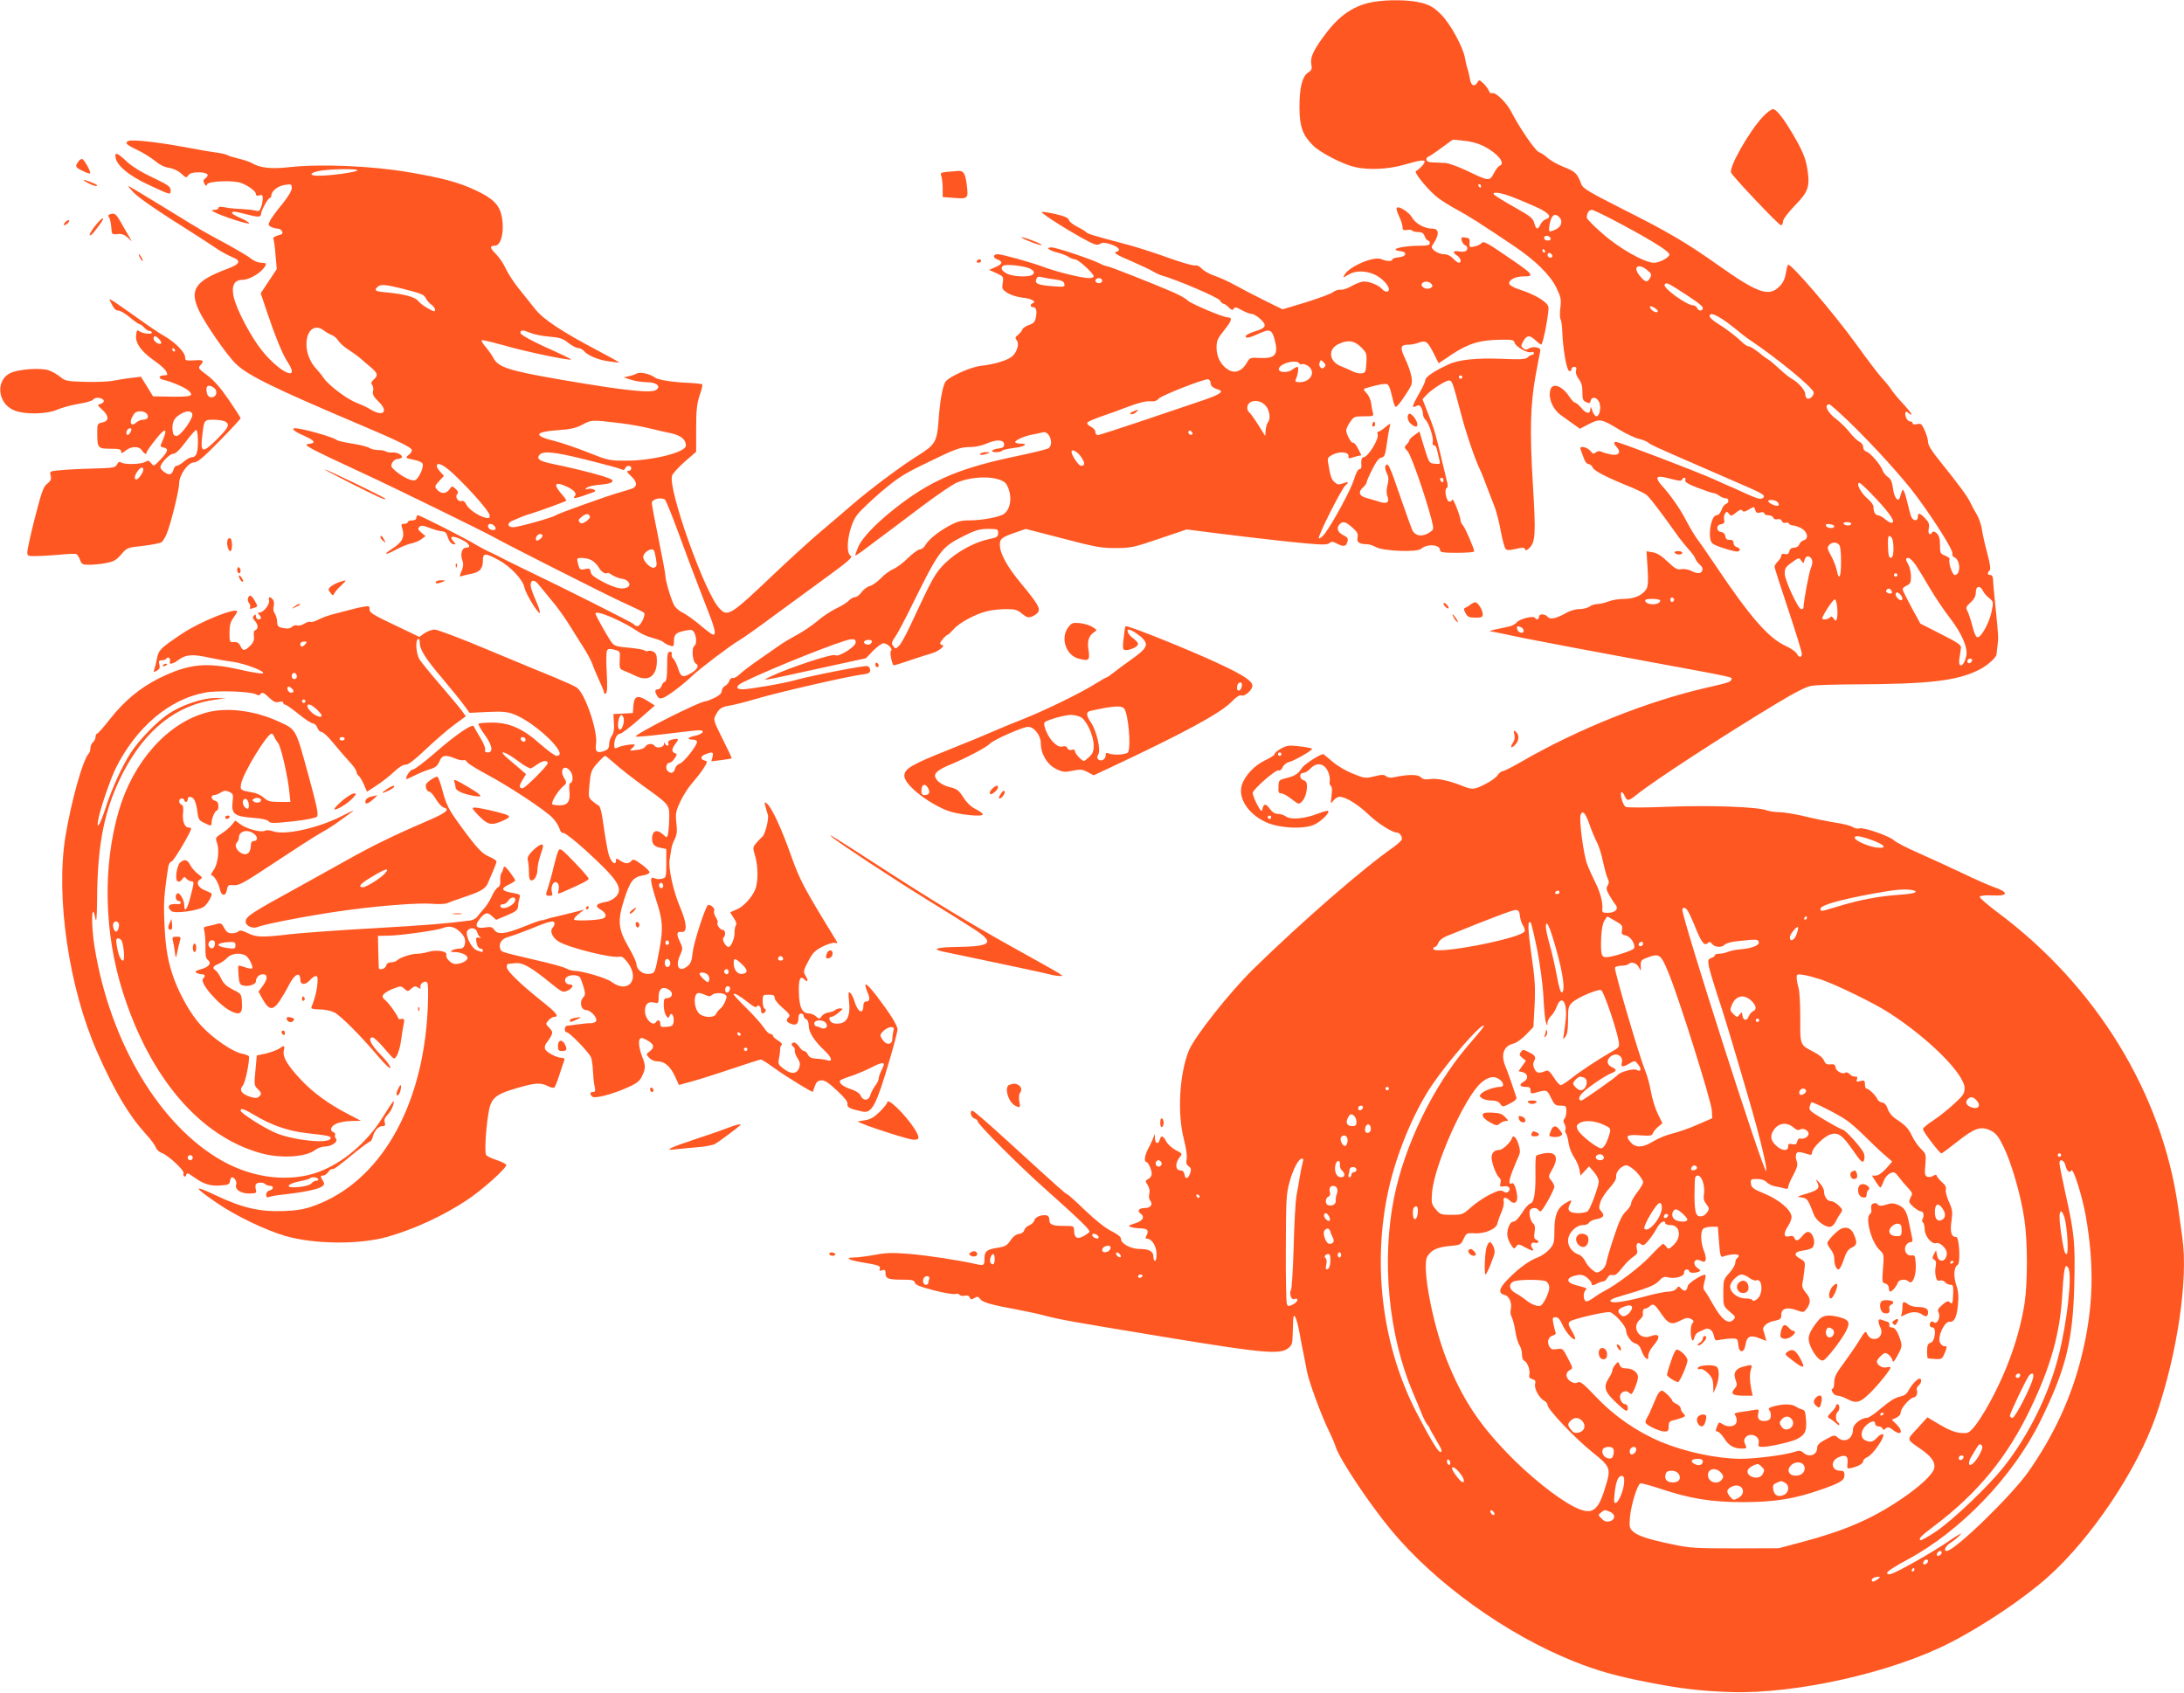 <?xml version="1.0" standalone="no"?>
<!DOCTYPE svg PUBLIC "-//W3C//DTD SVG 20010904//EN"
 "http://www.w3.org/TR/2001/REC-SVG-20010904/DTD/svg10.dtd">
<svg version="1.0" xmlns="http://www.w3.org/2000/svg"
 width="1280pt" height="992pt" viewBox="0 0 1280 992"
 preserveAspectRatio="xMidYMid meet">
<g transform="translate(0,992) scale(0.1,-0.1)"
fill="#ff5722" stroke="none">
<path d="M8051 9909 c-109 -18 -195 -74 -274 -177 -76 -99 -99 -146 -92 -186
6 -29 3 -37 -18 -51 -35 -22 -52 -92 -51 -205 0 -112 19 -163 80 -223 43 -43
175 -110 244 -126 82 -19 199 -13 291 14 89 26 119 30 119 17 0 -11 -36 -49
-51 -54 -17 -6 77 -120 132 -160 24 -18 74 -49 110 -68 62 -33 139 -82 328
-209 127 -85 215 -171 252 -246 27 -56 30 -69 24 -118 -4 -31 -3 -61 1 -69 5
-7 9 -38 10 -68 3 -99 25 -228 40 -234 8 -3 14 1 14 9 0 8 7 15 16 15 12 0 15
-6 11 -21 -4 -13 3 -33 16 -51 16 -21 22 -43 21 -77 0 -39 3 -49 22 -58 19 -9
23 -7 27 9 8 28 39 19 51 -13 11 -32 0 -79 -18 -79 -7 0 -18 15 -24 33 -8 25
-10 27 -11 10 -1 -32 -25 -29 -54 7 -14 17 -30 30 -36 30 -6 0 -22 17 -36 39
-41 61 -98 80 -109 35 -13 -52 17 -118 70 -153 23 -16 56 -40 73 -52 l30 -22
54 28 c64 32 72 31 177 -33 41 -25 93 -49 115 -54 22 -5 47 -15 55 -22 15 -13
41 -25 340 -155 91 -40 202 -88 248 -108 87 -38 103 -50 82 -63 -14 -8 -31 -3
-115 35 -27 13 -68 31 -90 40 -22 10 -58 26 -80 36 -105 47 -555 219 -574 219
-15 0 -14 -11 5 -31 27 -30 11 -51 -33 -43 -21 4 -46 11 -56 16 -12 6 -23 5
-34 -3 -13 -11 -18 -10 -33 9 -19 23 -66 31 -57 10 2 -7 10 -30 18 -50 7 -22
20 -38 29 -38 8 0 20 -9 25 -21 9 -20 86 -59 235 -119 30 -13 65 -30 78 -39
19 -14 81 -95 192 -251 14 -19 40 -50 57 -70 18 -19 36 -44 39 -54 4 -11 16
-27 27 -36 13 -11 18 -23 14 -33 -8 -21 -29 -21 -67 -2 -16 8 -41 12 -57 9
-24 -4 -36 3 -79 44 -36 34 -62 51 -88 55 l-36 6 6 -98 c5 -68 3 -104 -5 -120
-21 -38 -70 -61 -132 -61 -31 0 -73 -7 -92 -15 -20 -8 -49 -15 -64 -15 -15 0
-37 -7 -47 -15 -11 -8 -38 -15 -60 -15 -23 0 -56 -10 -80 -24 -57 -32 -91 -39
-106 -21 -16 19 -50 19 -50 0 0 -16 -16 -20 -24 -6 -9 14 -89 -6 -106 -26 -8
-11 -31 -23 -50 -26 -65 -13 -115 -25 -109 -26 4 0 96 -19 205 -42 110 -22
417 -80 684 -129 567 -105 533 -97 527 -113 -4 -14 -16 -18 -147 -48 -345 -79
-751 -241 -1083 -433 -53 -31 -103 -56 -111 -56 -7 0 -21 -11 -29 -24 -9 -13
-43 -38 -77 -54 -62 -31 -72 -32 -140 -4 -68 27 -141 42 -177 36 -30 -4 -44
-2 -56 11 -18 17 -73 17 -155 0 -21 -5 -38 -3 -47 5 -13 11 -26 11 -70 0 -53
-13 -58 -12 -127 16 -42 17 -93 47 -121 72 -26 23 -50 42 -52 42 -19 0 -111
-60 -124 -80 -23 -36 -40 -47 -91 -60 -44 -11 -46 -12 -47 -50 -2 -33 1 -40
16 -40 10 0 35 -13 56 -30 21 -16 41 -30 44 -30 26 1 51 51 51 102 0 21 -6 31
-20 35 -25 7 -27 43 -2 43 10 0 29 11 42 25 38 41 83 32 105 -21 7 -18 11 -42
8 -52 -2 -11 0 -23 6 -27 8 -4 9 -25 5 -58 -6 -50 -6 -51 11 -29 9 12 25 22
36 22 35 0 103 -41 170 -104 56 -54 140 -106 168 -106 15 0 32 -27 26 -41 -3
-8 -25 -27 -48 -44 -179 -125 -532 -432 -821 -714 -138 -135 -347 -399 -379
-480 -55 -137 -68 -369 -28 -520 13 -51 19 -96 16 -113 -5 -22 -2 -33 11 -43
15 -11 17 -18 9 -42 -12 -34 -29 -37 -33 -5 -2 13 -10 22 -22 22 -33 0 -35 44
-3 82 13 15 11 19 -26 37 -22 12 -48 35 -56 51 -18 35 -31 38 -38 10 -8 -29
-27 -24 -28 8 l-1 27 -11 -30 c-7 -16 -20 -44 -30 -62 -18 -34 -23 -73 -9 -73
11 0 32 -46 32 -70 0 -11 -9 -24 -20 -30 -19 -10 -19 -12 -4 -35 10 -16 14
-34 10 -51 -4 -15 -2 -32 5 -40 18 -22 3 -44 -30 -44 -37 0 -49 -17 -25 -34
26 -19 11 -43 -37 -57 -33 -10 -38 -14 -23 -20 11 -4 36 -8 56 -8 43 -1 53
-12 38 -41 -8 -15 -8 -20 3 -20 27 0 55 -44 55 -87 1 -24 -3 -43 -9 -43 -5 0
-9 11 -9 25 0 31 -26 45 -82 45 -50 0 -108 31 -108 58 0 13 -18 27 -55 46 -34
16 -93 63 -154 121 -54 52 -102 95 -105 95 -8 0 -38 27 -358 319 -103 94 -192
171 -198 171 -19 0 -10 -39 10 -45 11 -3 20 -11 20 -17 0 -17 237 -255 390
-391 213 -190 271 -247 265 -257 -4 -6 -20 -17 -37 -26 -36 -19 -52 -8 -53 34
0 26 -1 27 -60 27 -67 0 -85 8 -85 35 0 26 -15 33 -51 25 -19 -4 -33 -15 -37
-27 -2 -11 -16 -24 -29 -29 -14 -5 -27 -18 -30 -29 -3 -11 -15 -20 -31 -22
-17 -2 -35 -16 -50 -38 -20 -30 -31 -36 -74 -43 -64 -9 -78 -21 -78 -62 0 -41
-3 -44 -48 -34 -108 24 -286 51 -393 60 -99 8 -137 7 -204 -6 -45 -8 -99 -15
-120 -15 -58 0 -31 -16 50 -29 96 -16 107 -20 101 -38 -4 -11 -1 -13 14 -8 16
5 20 2 20 -18 0 -31 15 -37 100 -37 56 0 68 -3 72 -18 4 -13 32 -24 109 -44
57 -15 114 -25 126 -22 11 3 24 1 27 -5 4 -6 18 -8 30 -5 16 4 25 0 29 -10 6
-14 10 -14 27 -4 18 11 23 10 35 -6 14 -19 69 -35 215 -61 47 -9 119 -24 160
-35 96 -25 146 -34 735 -131 542 -89 644 -98 692 -63 25 19 28 28 29 80 1 33
2 72 3 88 2 52 20 15 37 -74 8 -47 19 -103 24 -125 4 -22 13 -67 19 -99 11
-62 85 -262 131 -356 15 -30 33 -72 39 -92 23 -71 193 -327 322 -483 258 -313
678 -615 1075 -773 135 -54 249 -86 429 -121 200 -39 310 -52 490 -58 379 -12
939 113 1280 287 195 99 433 259 576 386 255 227 524 628 634 944 125 361 191
802 155 1048 -5 37 -16 117 -25 179 -94 666 -479 1295 -1058 1726 -59 44 -106
85 -104 91 3 7 30 10 75 8 96 -5 97 19 2 51 -25 9 -106 44 -180 80 -74 35
-189 88 -255 117 -66 29 -131 62 -145 75 -30 27 -180 78 -203 70 -8 -4 -26 0
-39 8 -13 8 -59 20 -103 26 -44 7 -125 23 -180 37 -55 13 -121 24 -147 24 -26
0 -59 5 -75 11 -54 20 -320 30 -568 21 -142 -6 -247 -6 -257 -1 -17 9 -36 75
-25 86 4 3 12 -6 18 -21 16 -33 22 -33 72 7 105 84 509 347 816 532 114 69
178 101 210 106 25 4 143 8 261 8 430 2 592 21 720 86 47 24 99 70 101 89 1 6
3 29 6 51 6 50 6 51 -11 220 -8 77 -15 152 -15 168 -1 17 -6 27 -16 27 -18 0
-19 12 -4 27 7 7 3 38 -15 104 -14 52 -28 115 -31 140 -4 25 -17 63 -30 85
-13 21 -31 54 -39 72 -16 34 -68 104 -178 241 -45 55 -68 92 -68 110 0 14 -9
45 -20 69 -17 38 -22 42 -45 36 -15 -4 -25 -2 -25 5 0 6 -7 11 -15 11 -9 0
-19 10 -24 23 -10 26 -3 43 12 28 6 -6 15 -11 20 -11 5 0 -16 27 -47 61 -32
34 -64 73 -73 88 -9 14 -33 44 -54 66 -20 22 -87 110 -148 195 -135 187 -392
486 -402 468 -4 -7 -10 -32 -14 -56 -4 -27 -17 -53 -37 -72 -61 -61 -127 -38
-357 125 -183 130 -300 199 -560 329 -190 96 -234 122 -242 144 -26 67 -34 75
-103 103 -38 15 -80 39 -95 53 -14 13 -37 29 -51 34 -23 9 -114 142 -164 239
-25 50 -91 114 -109 107 -10 -3 -17 2 -21 14 -4 10 -18 30 -32 43 -23 22 -26
23 -35 6 -17 -29 -38 -20 -44 21 -4 20 -10 48 -15 62 -5 14 -11 41 -14 60 -12
66 -86 201 -140 255 -41 41 -63 54 -113 68 -68 18 -190 21 -282 6z m644 -845
c84 -43 132 -103 93 -116 -7 -3 -22 -22 -33 -44 -25 -47 -28 -47 -155 14 -52
25 -111 46 -130 47 -19 1 -52 2 -72 3 -26 1 -38 7 -38 17 0 8 3 15 8 15 4 0
39 23 77 51 l70 51 65 -7 c40 -3 84 -16 115 -31z m-15 -234 c0 -5 -2 -10 -4
-10 -3 0 -8 5 -11 10 -3 6 -1 10 4 10 6 0 11 -4 11 -10z m182 -64 c35 -13 98
-40 141 -59 78 -36 96 -60 56 -72 -11 -4 -25 -18 -31 -31 -15 -33 -26 -30 -36
9 -7 28 -23 40 -115 92 -59 33 -112 66 -119 73 -21 21 35 15 104 -12z m644
-162 c190 -102 284 -162 278 -178 -7 -19 -60 -46 -90 -46 -55 0 -204 84 -301
170 -51 44 -93 87 -93 94 0 27 12 46 30 46 9 0 89 -39 176 -86z m-368 44 c23
-23 14 -56 -19 -72 -17 -9 -35 -14 -38 -11 -4 2 -3 25 3 50 11 46 29 58 54 33z
m-50 -125 c2 -8 -5 -13 -17 -13 -12 0 -21 6 -21 16 0 18 31 15 38 -3z m-33
-73 c3 -5 1 -10 -4 -10 -6 0 -11 5 -11 10 0 6 2 10 4 10 3 0 8 -4 11 -10z m43
-28 c2 -7 -3 -12 -12 -12 -9 0 -16 7 -16 16 0 17 22 14 28 -4z m556 -85 c25
-20 27 -26 17 -45 -15 -29 -27 -28 -56 6 -49 54 -18 85 39 39z m172 -108 c118
-75 154 -102 154 -115 0 -19 -26 -18 -34 1 -3 8 -13 15 -21 15 -39 0 -181 103
-169 122 8 13 17 10 70 -23z m-111 -129 c3 -6 0 -10 -7 -10 -15 0 -38 19 -38
32 0 10 36 -8 45 -22z m377 -49 c25 -16 63 -45 85 -63 21 -18 58 -47 82 -63
161 -108 371 -281 371 -306 0 -21 -26 -43 -40 -34 -5 3 -10 15 -10 26 0 22
-41 68 -77 88 -13 6 -46 33 -74 59 -28 26 -58 51 -67 56 -10 5 -35 24 -58 43
-23 18 -47 33 -55 33 -7 0 -22 9 -34 20 -40 39 -91 78 -142 110 -29 17 -53 38
-53 46 0 21 21 17 72 -15z m740 -598 c149 -144 322 -335 401 -442 104 -140
217 -320 210 -336 -3 -8 2 -17 10 -21 38 -14 40 -104 3 -104 -14 0 -39 77 -30
92 3 5 -8 14 -25 21 -29 11 -31 15 -31 63 0 37 -5 55 -19 68 -12 11 -21 14
-26 7 -14 -24 -27 -10 -21 21 5 26 1 37 -21 60 -32 33 -43 35 -43 8 0 -27 -28
-25 -39 3 -5 12 -14 47 -21 77 -7 30 -16 62 -21 70 -8 16 -8 16 -24 -35 -10
-32 -34 -2 -40 50 -6 41 -13 58 -30 69 -13 9 -27 26 -31 38 -10 32 -73 105
-95 111 -11 3 -19 14 -19 26 0 12 -10 26 -22 32 -13 6 -39 31 -58 56 -19 24
-54 58 -76 75 -54 39 -77 88 -42 88 5 0 54 -44 110 -97z m-1017 -345 c28 -7
40 -7 43 1 2 6 8 11 14 11 6 0 8 -7 5 -14 -4 -11 15 -23 73 -45 44 -17 85 -31
93 -31 7 0 22 -7 33 -15 10 -8 27 -15 37 -15 21 0 23 -26 2 -34 -9 -3 -21 -19
-26 -36 -7 -18 -18 -30 -29 -30 -33 0 -54 -135 -25 -164 13 -13 89 -39 139
-48 26 -4 32 18 6 25 -11 3 -20 13 -20 24 0 14 -7 19 -22 19 -16 -1 -24 5 -26
21 -2 14 -11 23 -25 25 -30 4 -30 42 1 46 17 3 21 8 17 25 -3 12 -1 29 5 37 9
13 12 13 23 -1 11 -15 15 -15 42 7 21 17 31 20 37 11 5 -9 15 -7 38 7 31 18
31 18 37 -3 4 -16 11 -19 29 -15 15 4 24 2 24 -5 0 -6 11 -11 24 -11 13 0 26
-6 29 -14 3 -9 14 -12 25 -9 12 3 22 -1 25 -11 4 -9 13 -13 21 -10 8 3 17 1
21 -5 3 -6 15 -11 25 -11 10 0 32 -8 49 -17 36 -21 43 -62 11 -70 -10 -3 -22
-14 -25 -24 -4 -11 -16 -19 -30 -19 -15 0 -25 -7 -28 -21 -4 -16 -11 -20 -26
-16 -14 3 -21 0 -21 -9 0 -8 -9 -23 -20 -34 -11 -11 -20 -25 -20 -31 0 -6 36
-118 80 -250 44 -132 80 -249 80 -260 0 -25 -16 -25 -30 1 -6 11 -35 31 -64
44 -101 46 -209 170 -409 468 -46 69 -96 141 -111 160 -14 19 -42 66 -62 104
-37 73 -97 157 -147 211 -16 17 -26 36 -23 42 7 11 19 10 101 -11z m1151 -80
c93 -96 139 -157 127 -169 -7 -7 -20 -2 -41 15 -16 14 -37 26 -45 26 -16 0
-27 20 -27 50 0 10 -14 30 -32 45 -42 35 -73 95 -50 95 4 0 35 -28 68 -62z
m-547 -52 c7 -8 8 -16 4 -19 -11 -6 -49 9 -58 22 -10 17 41 13 54 -3z m431
-126 c0 -5 -9 -10 -19 -10 -11 0 -23 5 -26 10 -4 6 5 10 19 10 14 0 26 -4 26
-10z m-100 -15 c0 -15 -43 -12 -48 3 -3 10 4 13 22 10 15 -2 26 -7 26 -13z
m337 -67 c13 -17 14 -106 1 -114 -16 -10 -21 4 -23 66 -2 60 4 71 22 48z
m-309 -40 c8 -8 12 -45 12 -100 0 -91 -12 -116 -25 -50 -4 20 -19 58 -33 84
-22 39 -24 49 -13 62 16 19 42 21 59 4z m-160 -85 c6 -11 5 -28 -4 -50 -12
-27 -44 -200 -44 -235 0 -5 -6 -8 -14 -8 -17 0 -96 170 -96 207 0 34 5 41 49
72 33 23 35 23 48 5 13 -18 14 -18 19 4 7 26 29 29 42 5z m610 -35 c16 -24 54
-86 84 -138 31 -52 83 -130 117 -173 69 -90 105 -174 95 -221 -14 -66 -50 -78
-40 -13 4 23 8 51 9 61 2 16 -23 32 -118 80 l-120 61 -52 95 c-28 52 -52 100
-52 106 -1 6 10 16 24 22 21 10 25 18 25 54 -1 24 -7 54 -15 68 -18 32 -18 40
0 40 8 0 27 -19 43 -42z m-108 -58 c0 -5 -4 -10 -10 -10 -5 0 -10 5 -10 10 0
6 5 10 10 10 6 0 10 -4 10 -10z m501 -92 c6 -13 23 -33 38 -44 25 -21 25 -23
13 -80 -13 -64 -60 -149 -82 -149 -9 0 -20 24 -30 65 -9 36 -22 75 -29 88 -11
21 -9 26 18 51 22 20 31 38 31 60 0 37 24 42 41 9z m-536 1 c10 -15 -1 -23
-20 -15 -9 3 -13 10 -10 16 8 13 22 13 30 -1z m59 -32 c6 -9 7 -19 3 -23 -9
-9 -37 15 -37 33 0 18 20 12 34 -10z m-1332 -22 c0 -5 -5 -11 -11 -13 -6 -2
-11 4 -11 13 0 9 5 15 11 13 6 -2 11 -8 11 -13z m-82 -5 c0 -27 -78 -30 -88
-2 -2 8 10 12 42 12 25 0 46 -4 46 -10z m1038 -45 c2 -26 1 -54 -3 -63 -5 -13
-7 -13 -19 3 -9 13 -15 15 -20 7 -7 -12 -46 -17 -46 -7 0 17 64 115 74 112 6
-2 12 -25 14 -52z m-1854 -111 c9 -3 16 -13 16 -21 0 -20 -34 -12 -38 10 -4
19 -1 20 22 11z m2644 -196 c-6 -18 -28 -21 -28 -4 0 9 7 16 16 16 9 0 14 -5
12 -12z m-2243 -958 c12 -36 32 -83 44 -106 12 -23 28 -74 36 -115 9 -41 21
-84 27 -97 9 -18 9 -28 0 -42 -10 -16 -8 -26 10 -57 12 -21 28 -46 36 -55 21
-25 -1 -48 -45 -48 -30 0 -34 3 -32 23 4 38 -13 100 -42 157 -15 30 -37 78
-47 105 -21 54 -49 263 -38 290 11 29 28 10 51 -55z m1654 -93 c80 -28 96 -53
27 -44 -50 7 -126 41 -126 57 0 15 29 12 99 -13z m258 -303 c2 -7 -30 -14 -94
-18 -123 -9 -225 -28 -353 -66 -116 -35 -110 -34 -110 -15 0 23 172 67 405
104 76 12 147 9 152 -5z m-2087 -4 c0 -5 -7 -10 -16 -10 -8 0 -12 5 -9 10 3 6
10 10 16 10 5 0 9 -4 9 -10z m748 -103 c6 -7 25 -46 41 -85 41 -103 58 -127
78 -111 12 11 17 10 28 -4 15 -20 58 -22 74 -3 6 7 39 17 74 20 114 12 121 12
125 -6 4 -19 -43 -37 -109 -42 -24 -2 -57 -8 -72 -15 -16 -6 -39 -11 -53 -11
-13 0 -24 -4 -24 -9 0 -5 -9 -13 -21 -16 -18 -6 -20 -12 -14 -47 4 -22 25 -93
46 -157 36 -106 82 -257 191 -631 66 -227 108 -404 99 -413 -14 -14 -491 1475
-491 1531 0 16 15 15 28 -1z m-980 -36 c2 -19 10 -44 19 -57 8 -13 12 -28 8
-33 -26 -43 -535 -140 -535 -102 0 6 5 11 10 11 6 0 15 11 20 24 5 14 25 30
52 41 269 109 386 153 403 152 15 -2 21 -10 23 -36z m598 -81 c-4 -24 -1 -28
23 -33 29 -6 59 -55 47 -76 -8 -13 -129 -51 -161 -51 -30 0 -34 16 -31 112 2
50 9 86 19 102 l17 25 46 -26 c41 -23 45 -29 40 -53z m1084 70 c0 -5 -5 -10
-11 -10 -5 0 -7 5 -4 10 3 6 8 10 11 10 2 0 4 -4 4 -10z m-1581 -185 c17 -88
33 -204 37 -280 3 -71 10 -139 15 -150 8 -20 8 -20 8 1 1 11 10 29 21 39 11
10 25 33 32 51 28 78 64 36 55 -65 -4 -36 -9 -79 -12 -96 -6 -29 -6 -29 9 -11
12 14 16 42 16 98 0 72 2 81 25 103 33 30 149 79 169 72 15 -6 91 -229 103
-301 5 -32 3 -35 -43 -61 -74 -42 -183 -114 -237 -157 -27 -21 -54 -38 -60
-38 -7 0 -25 21 -41 46 -21 33 -33 43 -45 38 -41 -17 -56 -15 -68 12 -9 18 -9
32 -2 45 13 24 7 34 -34 54 -29 15 -33 15 -44 -1 -10 -14 -8 -20 9 -34 l21
-17 -21 -30 -22 -31 25 -6 c31 -8 34 -41 5 -56 -29 -16 -24 -30 10 -30 24 0
30 -4 30 -21 0 -17 4 -20 23 -15 73 21 73 21 97 -28 20 -41 25 -46 56 -46 32
0 34 -2 34 -33 0 -18 -5 -38 -11 -44 -8 -8 -8 -17 1 -32 6 -12 8 -26 5 -32 -4
-5 -2 -15 3 -22 5 -7 12 -31 15 -55 3 -24 17 -62 32 -84 15 -22 29 -55 32 -74
l6 -34 25 27 25 27 28 -32 c16 -18 29 -43 29 -57 0 -25 -45 -150 -63 -172 -5
-7 -31 -13 -57 -13 -52 0 -68 16 -50 50 16 30 12 31 -26 8 -47 -28 -64 -70
-64 -162 0 -69 -3 -78 -29 -108 -16 -18 -46 -39 -67 -47 -49 -17 -115 -65
-177 -129 -53 -54 -58 -82 -18 -92 27 -6 44 -49 35 -86 -3 -12 -1 -32 6 -44 6
-11 16 -48 21 -82 5 -34 16 -70 24 -82 8 -11 15 -35 15 -54 0 -19 6 -35 14
-38 18 -7 36 -57 29 -82 -3 -14 2 -21 18 -25 17 -5 20 -11 16 -28 -7 -26 24
-84 54 -99 10 -6 19 -17 19 -25 0 -25 160 -194 260 -274 112 -90 114 -95 75
-218 -41 -134 -77 -155 -178 -105 -100 50 -264 181 -392 314 -172 178 -266
323 -356 548 -85 215 -148 554 -113 607 24 38 58 53 128 60 65 6 68 7 84 42
16 34 19 35 60 33 61 -5 131 24 138 57 3 14 14 45 24 67 10 23 16 51 13 63 -6
25 11 28 34 6 26 -27 48 -15 45 24 -5 47 -20 83 -31 76 -21 -12 -19 15 5 76
14 35 30 74 36 86 8 17 8 33 -1 62 -12 42 -32 63 -39 42 -9 -28 -55 -71 -77
-71 -31 0 -48 -24 -42 -57 7 -42 31 -97 45 -106 7 -5 10 -18 6 -31 -5 -21 -3
-23 19 -19 28 6 45 -13 28 -30 -9 -9 -16 -9 -30 0 -16 10 -30 6 -81 -19 -34
-17 -83 -51 -110 -75 -46 -41 -50 -43 -113 -43 -61 0 -67 2 -92 32 -25 30 -27
38 -22 98 12 160 193 564 288 644 41 35 74 42 104 22 29 -19 33 -46 8 -46 -33
0 -92 -21 -109 -37 -15 -15 -15 -18 2 -30 10 -7 35 -13 55 -13 26 0 42 -6 52
-20 13 -19 14 -19 56 2 30 15 41 26 38 37 -20 61 -51 151 -63 179 -30 70 -13
121 47 136 15 3 47 26 72 51 l44 46 7 127 c5 105 2 156 -18 291 -22 155 -24
213 -5 194 4 -4 21 -76 38 -158z m114 -8 c39 -138 51 -237 31 -244 -7 -2 -18
32 -29 94 -10 54 -28 135 -41 181 -13 45 -24 95 -24 110 1 52 25 -2 63 -141z
m1407 99 c-12 -37 -40 -50 -40 -19 0 17 40 66 48 59 2 -3 -1 -21 -8 -40z
m-900 -54 c0 -13 -12 -22 -22 -16 -10 6 -1 24 13 24 5 0 9 -4 9 -8z m147 -169
c59 -140 254 -759 256 -813 l2 -44 -85 -37 c-47 -21 -113 -44 -147 -52 -34 -8
-85 -29 -113 -46 -60 -37 -101 -40 -130 -9 -38 41 -27 50 50 44 61 -4 72 -3
77 12 3 9 17 26 31 38 l25 21 -27 55 c-15 31 -33 89 -40 129 -7 41 -22 97 -34
124 -35 86 -184 593 -177 604 3 6 21 11 39 11 17 0 37 5 43 11 16 16 48 3 60
-24 10 -20 11 -19 9 12 -1 30 3 35 34 47 76 28 82 24 127 -83z m896 -44 c88
-30 309 -137 397 -194 231 -148 444 -360 444 -443 0 -31 -8 -43 -63 -93 -34
-32 -89 -75 -121 -96 -33 -21 -60 -44 -60 -51 0 -14 98 -142 108 -142 4 0 47
32 95 70 101 80 137 91 194 64 31 -16 45 -33 75 -94 47 -95 102 -287 122 -423
20 -130 20 -371 2 -493 -30 -193 -101 -396 -209 -592 -28 -51 -67 -112 -86
-134 -33 -38 -37 -40 -82 -36 -33 3 -71 19 -120 48 l-73 43 -58 -64 c-66 -72
-68 -61 25 -126 58 -41 81 -75 73 -109 -10 -38 -88 -110 -202 -186 -169 -113
-328 -181 -574 -246 l-135 -36 -255 -1 c-229 0 -266 2 -365 23 -145 30 -205
50 -234 76 -21 19 -23 27 -18 86 7 71 43 189 61 196 6 2 58 -12 116 -31 176
-59 300 -79 490 -79 184 1 298 19 457 75 111 39 133 53 133 84 0 20 -5 25 -24
25 -52 0 -61 55 -13 78 42 20 60 9 55 -33 -4 -32 -2 -34 22 -29 40 9 70 26 70
41 0 7 11 18 24 23 32 12 110 126 91 134 -7 2 -22 -6 -34 -20 -23 -26 -42 -30
-72 -14 -27 15 -24 56 7 85 30 28 54 32 54 10 0 -8 9 -15 19 -15 11 0 21 -6
24 -12 3 -10 7 -10 19 0 12 10 20 8 41 -8 49 -39 67 -12 21 33 l-26 26 26 12
c16 7 26 20 26 33 0 22 56 86 76 86 15 0 25 25 18 43 -3 8 2 20 11 27 17 14
20 40 5 40 -13 0 -49 -39 -66 -72 -10 -19 -25 -29 -51 -34 -25 -5 -60 -27
-106 -66 -37 -32 -75 -58 -85 -58 -34 0 -82 -38 -82 -66 0 -59 -50 -85 -91
-48 -16 15 -22 14 -68 -12 -37 -19 -51 -33 -51 -49 0 -43 -47 -60 -81 -29 -15
13 -24 14 -51 5 -57 -19 -230 -41 -318 -41 -138 1 -322 40 -465 99 -142 60
-274 151 -382 265 -74 78 -92 92 -107 84 -12 -7 -24 -5 -42 6 -29 20 -31 51
-4 66 20 10 19 12 -11 70 -29 57 -31 58 -64 53 -27 -4 -35 -1 -45 16 -15 28
-5 57 22 64 15 4 19 11 13 24 -3 10 -9 33 -12 51 -5 27 -3 32 14 32 14 0 26
-13 38 -40 20 -45 58 -90 75 -90 6 0 -1 21 -16 46 -23 39 -25 48 -13 59 14 13
189 55 231 55 24 0 98 -81 98 -107 0 -28 30 -71 54 -77 16 -4 28 -17 36 -40 6
-19 18 -40 26 -46 12 -10 14 -8 14 13 0 15 13 41 30 60 45 52 38 76 -18 55
-63 -24 -112 52 -62 97 11 10 20 23 19 29 -3 24 2 36 13 36 6 0 19 7 27 14 20
19 29 13 69 -46 40 -58 59 -65 110 -38 33 17 45 19 62 10 18 -10 19 -14 8 -27
-12 -15 -12 -78 0 -98 3 -5 9 1 12 14 3 13 12 27 20 31 8 4 24 12 36 17 28 15
51 0 59 -37 6 -27 9 -29 38 -22 18 3 48 7 67 7 33 0 35 -2 38 -38 4 -50 35
-48 42 2 7 48 29 59 80 38 l42 -16 -6 23 c-3 13 -8 31 -12 39 -7 19 20 45 54
53 48 10 52 13 52 39 0 36 33 46 87 27 41 -15 43 -15 58 3 29 38 29 63 0 97
-20 23 -25 39 -21 58 3 15 8 49 11 76 6 47 5 50 -25 67 -41 22 -34 41 19 48
23 3 46 10 52 16 25 25 6 93 -26 93 -8 0 -22 -11 -33 -25 -23 -29 -37 -32 -46
-10 -4 11 -13 14 -31 9 -32 -8 -34 17 -5 61 11 17 20 40 20 52 0 39 -70 100
-156 136 -69 28 -79 36 -82 60 -3 25 -1 27 36 27 25 0 45 -7 56 -19 10 -10 32
-21 49 -24 18 -3 42 -8 55 -12 16 -5 22 -3 22 7 0 9 13 40 30 71 24 46 28 61
20 82 -5 13 -7 32 -3 41 6 16 17 15 71 -1 16 -6 22 -3 22 9 0 26 68 94 107
107 46 15 71 -3 137 -99 40 -58 52 -69 59 -56 5 8 6 27 2 41 -6 26 -110 143
-127 143 -5 0 -52 25 -104 56 -83 49 -94 58 -88 77 3 12 8 24 10 26 6 6 151
-67 204 -103 25 -17 74 -60 110 -96 36 -36 86 -84 113 -107 l47 -41 -36 -41
c-23 -25 -46 -41 -60 -41 l-23 0 22 -35 c12 -19 24 -34 27 -35 4 0 12 16 19
36 7 20 23 40 38 47 24 11 28 9 52 -22 14 -19 39 -48 55 -65 23 -24 26 -33 17
-48 -6 -10 -11 -24 -11 -31 0 -14 52 -57 69 -57 14 0 19 -23 10 -42 -6 -10 -5
-19 1 -23 5 -3 10 -21 10 -39 0 -40 42 -91 67 -82 21 8 63 -31 63 -59 0 -49
-47 -61 -57 -14 l-6 31 -13 -23 c-10 -20 -10 -25 2 -32 11 -6 13 -17 9 -38 -4
-16 -4 -43 0 -59 5 -24 11 -29 24 -25 10 3 24 -1 31 -10 7 -8 21 -15 31 -15
16 0 18 -7 16 -55 -2 -56 -5 -63 -23 -45 -7 7 -20 1 -41 -18 -26 -22 -29 -31
-21 -46 13 -24 -9 -71 -27 -56 -13 11 -25 3 -25 -17 0 -7 7 -13 16 -13 25 0
15 -83 -11 -90 -16 -4 -20 -14 -21 -47 0 -24 2 -44 5 -44 3 -1 23 -3 45 -4 35
-2 39 1 52 31 17 42 17 44 -1 44 -9 0 -20 10 -26 23 -15 32 28 123 56 120 29
-2 43 25 50 99 5 50 3 80 -10 117 -17 53 -14 105 9 118 17 11 9 163 -9 163
-29 0 -37 28 -28 92 8 56 6 69 -15 115 -13 29 -21 61 -18 71 4 13 -3 27 -24
45 -16 15 -30 32 -30 37 0 6 -7 6 -19 -1 -10 -7 -26 -9 -35 -6 -15 6 -17 17
-12 70 5 61 4 65 -25 93 -17 16 -40 49 -52 74 -22 47 -39 65 -97 103 -21 14
-39 36 -46 57 -8 24 -19 36 -33 38 -12 2 -25 11 -28 20 -8 20 -50 62 -64 62
-5 0 -9 11 -9 25 0 22 -3 25 -27 19 -22 -6 -25 -4 -20 10 4 9 2 16 -3 16 -21
0 -25 2 -41 16 -9 8 -18 11 -22 8 -14 -14 -56 7 -59 29 -2 18 -9 21 -31 19
-21 -2 -29 3 -37 22 -5 15 -29 35 -59 50 -82 42 -81 39 -80 199 0 78 -4 158
-10 177 -6 19 -11 46 -11 59 0 22 3 23 41 17 22 -3 68 -16 102 -27z m-409
-124 c29 -27 34 -53 10 -62 -8 -3 -20 -17 -25 -30 -11 -29 -33 -26 -37 6 -3
21 -4 22 -17 4 -13 -17 -15 -17 -36 4 -20 19 -21 25 -9 53 23 55 70 66 114 25z
m46 -115 c0 -5 -4 -10 -10 -10 -5 0 -10 5 -10 10 0 6 5 10 10 10 6 0 10 -4 10
-10z m-1631 -59 c-13 -16 -50 -60 -82 -97 -199 -235 -364 -575 -426 -880 -75
-369 -34 -806 109 -1144 18 -41 41 -97 52 -125 11 -27 26 -57 34 -66 8 -8 14
-18 14 -21 0 -3 16 -32 35 -64 36 -60 41 -74 26 -74 -13 0 -63 84 -141 235
-194 379 -256 839 -169 1270 44 219 147 474 258 640 93 138 280 355 307 355 4
0 -4 -13 -17 -29z m821 -156 c6 -8 9 -23 5 -35 -8 -25 7 -26 47 -2 29 17 30
17 49 -7 22 -27 16 -46 -10 -31 -18 9 -98 -13 -111 -31 -8 -12 -203 -149 -211
-149 -22 0 -17 24 10 49 38 36 130 97 165 111 32 12 33 22 4 35 -29 13 -34 38
-13 59 20 20 49 21 65 1z m-216 -121 c30 -12 13 -74 -20 -74 -14 0 -44 27 -44
40 0 11 29 40 40 40 5 0 15 -3 24 -6z m-1144 -64 c0 -5 -4 -10 -10 -10 -5 0
-10 5 -10 10 0 6 5 10 10 10 6 0 10 -4 10 -10z m2444 -9 c8 -12 -21 -34 -33
-27 -6 4 -8 13 -4 21 6 17 29 20 37 6z m1001 -61 c24 -26 14 -49 -19 -43 -36
7 -52 29 -36 48 17 20 33 19 55 -5z m-3597 -42 c-6 -18 -28 -21 -28 -4 0 9 7
16 16 16 9 0 14 -5 12 -12z m-50 -50 c7 -7 12 -22 12 -35 0 -18 -6 -23 -25
-23 -30 0 -41 20 -25 49 12 24 21 26 38 9z m1458 -49 c41 -18 45 -23 39 -47
-14 -54 -34 -92 -51 -92 -24 0 -124 79 -137 108 -9 20 -8 27 8 38 27 20 89 17
141 -7z m1119 -20 c14 -12 25 -15 35 -9 17 11 50 -5 50 -25 0 -17 -30 -34 -48
-28 -8 3 -16 -4 -19 -17 -4 -17 -11 -20 -29 -16 -19 5 -24 2 -24 -14 0 -29
-38 -26 -72 7 -32 30 -35 58 -12 91 30 43 79 47 119 11z m-2483 9 c7 -19 -2
-38 -18 -38 -8 0 -14 8 -14 18 0 30 23 44 32 20z m-134 -86 c-4 -34 -22 -38
-36 -8 -7 16 -7 27 0 34 17 17 39 2 36 -26z m1502 -98 c0 -17 -36 -19 -46 -3
-8 14 14 29 33 22 7 -3 13 -11 13 -19z m2680 16 c0 -5 -4 -10 -10 -10 -5 0
-10 5 -10 10 0 6 5 10 10 10 6 0 10 -4 10 -10z m-4445 -42 c-4 -13 -11 -50
-17 -83 -5 -33 -14 -85 -20 -115 -5 -30 -13 -163 -16 -295 -4 -132 -11 -246
-15 -253 -13 -20 0 -62 17 -56 29 11 25 -15 -4 -30 -28 -14 -32 -14 -38 2 -4
9 -7 157 -6 327 1 284 2 316 22 388 21 77 53 137 74 137 6 0 8 -9 3 -22z
m-829 1 c10 -17 -13 -36 -27 -22 -12 12 -4 33 11 33 5 0 12 -5 16 -11z m1047
-17 c-1 -11 4 -26 12 -32 21 -18 18 -40 -5 -40 -26 0 -41 31 -34 70 7 33 30
36 27 2z m4252 -2 c8 -34 24 -48 35 -30 11 17 63 -149 84 -265 53 -302 45
-549 -27 -835 -59 -234 -160 -452 -307 -663 -98 -141 -434 -467 -481 -467 -21
0 -6 30 24 49 18 11 44 32 57 47 14 14 -15 -2 -65 -36 -90 -63 -300 -182 -342
-195 -16 -4 -23 -2 -23 7 0 8 54 43 121 78 312 168 617 486 777 811 150 305
191 470 199 801 6 243 1 299 -53 539 -19 86 -34 163 -34 172 0 29 28 18 35
-13z m-2513 -40 c21 -23 38 -49 38 -58 0 -9 -16 -37 -35 -61 -19 -24 -35 -52
-35 -63 0 -11 -13 -31 -30 -47 -22 -20 -40 -56 -68 -141 -22 -63 -42 -132 -46
-153 -4 -24 -16 -43 -32 -54 -24 -15 -27 -15 -51 4 -15 10 -34 34 -42 51 -9
17 -25 35 -36 38 -38 12 -65 46 -65 82 0 44 46 92 88 92 16 0 32 6 35 14 3 7
21 16 41 20 44 8 53 22 31 46 -15 16 -15 24 -5 56 7 21 31 57 54 82 26 29 40
52 38 66 -4 27 32 66 60 66 12 0 38 -18 60 -40z m353 30 c3 -6 -1 -13 -10 -16
-19 -8 -30 0 -20 15 8 14 22 14 30 1z m-1995 -15 c0 -8 -7 -15 -15 -15 -8 0
-15 -7 -15 -15 0 -8 -5 -15 -11 -15 -6 0 -8 7 -5 16 3 9 6 22 6 30 0 8 9 14
20 14 11 0 20 -7 20 -15z m2030 -71 c7 -20 10 -52 7 -72 -5 -26 -1 -41 14 -60
17 -22 18 -28 5 -46 -7 -12 -21 -22 -30 -24 -36 -7 -44 15 -45 120 0 55 2 105
5 109 12 20 33 7 44 -27z m-2144 -39 c4 -8 3 -23 -1 -32 -5 -10 -7 -28 -6 -39
2 -22 -21 -35 -46 -27 -18 6 -16 42 2 49 10 4 13 13 10 25 -4 10 -3 23 0 29 9
15 35 12 41 -5z m-805 -48 c-1 -12 -15 -9 -19 4 -3 6 1 10 8 8 6 -3 11 -8 11
-12z m2709 -64 c0 -57 -77 -150 -102 -125 -12 12 70 152 90 152 6 0 12 -12 12
-27z m1644 -5 c21 -30 20 -55 -2 -67 -25 -14 -42 4 -42 44 0 50 19 59 44 23z
m-3074 -12 c0 -33 -10 -57 -21 -50 -10 6 -12 57 -2 67 13 14 23 6 23 -17z
m1579 -53 c1 -16 -43 -17 -70 -3 -21 12 -25 40 -7 58 8 8 19 5 44 -16 18 -15
33 -33 33 -39z m2211 10 c16 -58 25 -213 12 -213 -11 0 -16 17 -32 120 -12 82
-13 130 0 130 5 0 14 -17 20 -37z m-4311 8 c6 -10 7 -21 4 -25 -9 -8 -33 14
-33 30 0 20 18 17 29 -5z m1982 -4 c-13 -13 -26 -3 -16 12 3 6 11 8 17 5 6 -4
6 -10 -1 -17z m-11 -37 c0 -5 13 -10 30 -10 56 0 68 -69 19 -116 -28 -27 -31
-28 -43 -11 -7 9 -16 17 -20 17 -3 0 -38 -33 -76 -74 -62 -65 -197 -167 -270
-204 -14 -7 -40 -23 -59 -37 -19 -14 -39 -24 -45 -22 -16 5 -19 46 -6 62 13
16 17 14 -58 34 -54 15 -54 42 0 55 29 7 42 6 64 -8 14 -10 29 -26 31 -36 4
-16 7 -16 31 -4 15 8 32 14 39 14 7 0 17 9 24 21 7 14 17 19 30 16 14 -4 29 7
55 41 20 26 49 55 65 65 23 15 28 24 23 42 -8 33 3 50 23 33 13 -11 20 -7 45
22 16 19 38 52 49 73 18 34 49 51 49 27z m315 -111 c6 -78 9 -89 24 -84 32 14
91 18 91 7 0 -6 -4 -14 -10 -17 -5 -3 -10 -15 -10 -27 0 -11 -16 -38 -35 -59
-34 -38 -35 -42 -35 -117 0 -77 0 -77 37 -109 35 -29 37 -33 22 -48 -28 -29
-67 -1 -114 81 -22 40 -46 79 -53 87 -10 12 -11 24 -3 53 6 21 9 40 6 42 -9
10 -100 -47 -103 -64 -6 -31 -18 -36 -37 -18 -16 17 -18 17 -30 1 -7 -10 -26
-17 -46 -17 -19 0 -84 -13 -144 -30 -119 -31 -192 -41 -197 -25 -2 6 17 16 42
23 171 50 217 67 242 94 21 23 32 27 52 22 43 -11 96 4 96 26 0 11 7 20 15 20
8 0 15 -4 15 -10 0 -11 30 -13 55 -4 14 6 13 8 -5 21 -36 26 -19 64 20 43 29
-16 36 10 16 60 -19 48 -21 111 -4 128 7 7 29 12 49 12 l37 0 7 -91z m-2279
64 c3 -10 10 -26 15 -36 12 -22 4 -37 -19 -37 -21 0 -44 64 -28 80 15 15 26
12 32 -7z m-1358 -31 c3 -9 -2 -13 -14 -10 -9 1 -19 9 -22 16 -3 9 2 13 14 10
9 -1 19 -9 22 -16z m70 -69 c-4 -23 -48 -31 -48 -10 0 9 6 18 13 20 25 11 38
7 35 -10z m60 -42 c3 -8 -1 -12 -9 -9 -7 2 -15 10 -17 17 -3 8 1 12 9 9 7 -2
15 -10 17 -17z m1292 4 c0 -8 -4 -15 -10 -15 -5 0 -10 7 -10 15 0 8 5 15 10
15 6 0 10 -7 10 -15z m-2030 -25 c0 -30 -13 -40 -25 -20 -8 13 4 50 16 50 5 0
9 -13 9 -30z m1967 -12 c-1 -25 -7 -43 -16 -46 -11 -4 -13 2 -8 26 4 17 2 34
-3 37 -13 8 -3 25 15 25 10 0 13 -12 12 -42z m3653 -2 c0 -3 -4 -8 -10 -11 -5
-3 -10 -1 -10 4 0 6 5 11 10 11 6 0 10 -2 10 -4z m674 -42 c20 -52 -10 -318
-59 -510 -57 -227 -176 -468 -322 -652 -91 -115 -296 -309 -395 -377 -48 -32
-91 -56 -94 -52 -10 10 4 24 79 81 260 196 433 407 570 696 116 242 170 436
183 655 7 125 14 175 24 175 4 0 11 -7 14 -16z m-5429 -44 c-3 -5 -10 -10 -16
-10 -5 0 -9 5 -9 10 0 6 7 10 16 10 8 0 12 -4 9 -10z m3558 -10 c14 -11 32
-17 40 -14 37 14 42 -80 6 -109 -14 -11 -25 -15 -27 -8 -2 6 -21 11 -43 11
-45 0 -89 35 -89 70 0 26 43 70 68 70 11 0 31 -9 45 -20z m-4807 -6 c-3 -9 -6
-20 -6 -25 0 -5 -7 -9 -15 -9 -15 0 -21 31 -8 43 13 14 35 7 29 -9z m3615 -14
c11 -6 19 -21 19 -36 0 -30 -34 -100 -52 -107 -18 -6 -56 9 -88 36 -15 12 -42
30 -59 39 -37 20 -42 54 -8 68 31 12 164 12 188 0z m502 -146 c9 -10 -10 -42
-33 -54 -14 -7 -23 -6 -34 6 -19 18 -13 32 18 44 26 11 41 12 49 4z m2277
-402 c0 -13 -12 -22 -22 -16 -10 6 -1 24 13 24 5 0 9 -4 9 -8z m75 -19 c-13
-56 -105 -233 -120 -233 -8 0 -15 6 -15 13 0 15 95 214 112 235 18 21 31 13
23 -15z m-875 -207 c0 -3 -4 -8 -10 -11 -5 -3 -10 -1 -10 4 0 6 5 11 10 11 6
0 10 -2 10 -4z m-1766 -45 c23 -26 13 -59 -21 -67 -20 -5 -31 -2 -45 16 -22
27 -22 34 -2 54 21 21 47 20 68 -3z m2327 -197 c-26 -49 -61 -77 -61 -49 0 9
7 27 15 40 8 14 22 37 31 51 12 20 19 23 27 15 9 -9 6 -23 -12 -57z m-2146 35
c4 -5 4 -21 1 -35 -5 -19 -12 -24 -28 -22 -26 4 -43 30 -35 52 7 18 52 22 62
5z m135 -3 c0 -20 -26 -40 -35 -26 -10 16 2 40 20 40 8 0 15 -6 15 -14z m1918
-48 c-6 -18 -28 -21 -28 -4 0 9 7 16 16 16 9 0 14 -5 12 -12z m-3008 -34 c0
-8 -4 -12 -10 -9 -5 3 -10 13 -10 21 0 8 5 12 10 9 6 -3 10 -13 10 -21z m1480
11 c0 -21 -24 -29 -49 -15 -28 14 -18 30 20 30 19 0 29 -5 29 -15z m590 -20
c17 -20 3 -54 -26 -61 -50 -13 -80 22 -49 56 21 23 58 26 75 5z m-246 -11 c19
-18 19 -20 6 -45 -21 -38 -102 -14 -86 26 5 13 37 32 58 34 4 1 14 -6 22 -15z
m-1770 -35 c27 -32 35 -62 14 -54 -13 5 -58 66 -58 78 0 16 20 5 44 -24z
m1532 0 c14 -15 16 -24 8 -37 -24 -38 -84 -21 -84 23 0 38 46 47 76 14z m-246
-10 c16 -29 -5 -51 -44 -47 -31 3 -44 24 -32 54 9 22 63 18 76 -7z m-321 -41
c0 -43 -30 -120 -48 -126 -12 -4 -13 6 -8 57 8 70 21 101 42 101 10 0 15 -10
14 -32z m942 -8 c29 -16 25 -58 -7 -72 -33 -15 -58 -1 -62 36 -3 20 2 28 20
35 30 13 26 13 49 1z m-246 -51 c0 -15 -10 -29 -28 -39 -27 -14 -29 -14 -48 9
-23 28 -21 42 11 58 32 16 65 2 65 -28z m-1457 -127 c6 -18 -15 -14 -22 4 -4
10 -1 14 6 12 6 -2 14 -10 16 -16z m676 8 c35 -13 35 -47 0 -56 -19 -5 -31 -1
-47 15 -22 22 -22 22 -3 37 23 17 19 16 50 4z m1946 -239 c0 -12 -20 -25 -27
-18 -7 7 6 27 18 27 5 0 9 -4 9 -9z m-80 -50 c0 -12 -20 -25 -27 -18 -7 7 6
27 18 27 5 0 9 -4 9 -9z m-80 -51 c0 -5 -5 -10 -11 -10 -5 0 -7 5 -4 10 3 6 8
10 11 10 2 0 4 -4 4 -10z m-214 -55 c-23 -17 -36 -19 -36 -6 0 11 18 19 40 20
11 0 10 -3 -4 -14z"/>
<path d="M9061 3883 c0 -6 -4 -20 -7 -30 -5 -14 -4 -15 5 -7 7 7 11 20 8 30
-3 11 -5 14 -6 7z"/>
<path d="M8955 3460 c3 -5 15 -10 25 -10 10 0 22 5 25 10 4 6 -7 10 -25 10
-18 0 -29 -4 -25 -10z"/>
<path d="M8690 3383 c0 -11 17 -27 42 -41 37 -20 43 -21 58 -7 9 8 25 15 35
15 17 0 17 2 -4 23 -17 19 -33 24 -76 26 -47 1 -55 -1 -55 -16z"/>
<path d="M8902 3363 c4 -22 38 -30 38 -10 0 8 -7 18 -16 21 -23 9 -26 8 -22
-11z"/>
<path d="M9090 3294 c-6 -14 -10 -27 -10 -28 0 -10 46 -14 62 -5 18 9 18 11 1
34 -23 32 -41 31 -53 -1z"/>
<path d="M8976 3275 c-4 -11 1 -15 19 -15 28 0 33 15 9 24 -21 8 -21 8 -28 -9z"/>
<path d="M9047 3160 c-20 -4 -40 -10 -43 -13 -4 -3 -6 -43 -5 -89 2 -123 -7
-185 -29 -191 -11 -3 -33 -28 -50 -56 -20 -31 -39 -51 -50 -51 -12 0 -22 -12
-30 -35 -12 -37 -7 -65 18 -104 14 -21 17 -22 28 -7 11 16 15 16 50 -3 45 -25
61 -27 44 -6 -14 17 -4 39 16 31 7 -3 16 -1 19 3 3 5 -2 12 -11 15 -13 5 -15
15 -10 45 4 27 2 42 -8 50 -16 13 -27 58 -19 78 6 15 39 17 48 3 3 -5 9 -10
13 -10 12 0 81 124 82 146 0 7 -8 22 -18 35 -19 22 -18 23 4 63 43 74 25 109
-49 96z"/>
<path d="M8712 2608 c-10 -32 -14 -158 -6 -158 8 0 54 113 54 132 0 24 -17 58
-30 58 -4 0 -13 -15 -18 -32z"/>
<path d="M8607 2593 c-9 -9 12 -33 29 -33 17 0 18 12 2 28 -14 14 -22 15 -31
5z"/>
<path d="M10852 3052 c-15 -10 -5 -42 12 -42 19 0 24 9 19 31 -6 21 -11 23
-31 11z"/>
<path d="M10650 2992 c18 -36 7 -47 -62 -68 -57 -17 -60 -19 -31 -22 34 -3 40
-12 73 -99 15 -41 79 -85 104 -71 9 5 21 19 26 31 6 12 17 32 26 44 15 21 14
24 -10 48 -14 14 -34 25 -45 25 -22 0 -41 27 -41 59 0 11 -12 33 -26 48 -22
25 -24 25 -14 5z"/>
<path d="M10894 2966 c-11 -29 1 -61 24 -64 16 -3 22 2 22 17 0 11 5 23 10 26
16 10 -8 35 -32 35 -10 0 -21 -6 -24 -14z"/>
<path d="M10974 2864 c-6 -3 -9 -15 -7 -28 3 -13 0 -27 -6 -30 -32 -20 6 -167
55 -212 26 -25 26 -27 20 -108 -6 -78 -6 -84 14 -89 12 -3 20 -13 20 -26 0
-12 4 -21 8 -21 11 0 37 30 45 53 7 19 47 23 64 6 21 -21 44 33 41 98 -3 53
-5 58 -25 55 -29 -4 -48 30 -33 58 6 11 18 20 26 20 12 0 15 6 11 23 -3 12
-11 51 -18 87 -14 72 -27 93 -69 110 -22 9 -37 9 -65 0 -27 -9 -40 -9 -48 -1
-12 12 -15 12 -33 5z m171 -154 c0 -32 -3 -35 -29 -35 -40 0 -56 27 -31 55 10
11 28 20 39 18 17 -2 21 -10 21 -38z"/>
<path d="M10794 2720 c-24 -9 -84 -70 -84 -86 0 -6 9 -23 20 -37 11 -14 20
-36 20 -49 0 -38 11 -68 25 -68 7 0 21 26 31 58 14 43 26 60 47 70 31 15 33
28 13 76 -15 35 -39 48 -72 36z"/>
<path d="M10742 2382 c-23 -23 -30 -72 -11 -72 12 0 42 67 36 83 -2 6 -13 1
-25 -11z"/>
<path d="M11027 2293 c-16 -15 -7 -62 13 -68 26 -8 39 1 33 24 -3 11 2 21 12
25 9 3 13 10 10 16 -7 11 -58 14 -68 3z"/>
<path d="M11150 2261 c0 -16 -3 -36 -6 -45 -6 -14 -3 -14 22 -1 37 19 74 19
100 0 23 -16 34 -11 34 16 0 20 -20 29 -64 29 -18 0 -41 7 -52 15 -28 21 -34
18 -34 -14z"/>
<path d="M10663 2188 c-40 -45 -63 -87 -63 -113 0 -50 59 -139 86 -128 20 7
107 120 133 171 26 51 19 66 -38 82 -59 16 -95 12 -118 -12z m75 -57 c19 -11
11 -45 -11 -49 -19 -4 -32 20 -23 43 6 17 15 19 34 6z"/>
<path d="M11010 2175 c0 -9 5 -25 11 -36 13 -25 3 -56 -20 -64 -25 -8 -47 2
-58 27 -9 20 -13 16 -46 -38 -19 -32 -61 -92 -91 -133 -45 -60 -56 -82 -56
-113 0 -21 -5 -38 -10 -38 -7 0 -7 -6 0 -20 6 -11 19 -20 30 -20 11 0 37 -9
59 -21 50 -26 73 -20 129 35 46 44 122 138 122 151 0 4 -11 4 -24 1 -24 -6
-56 14 -56 35 0 11 37 49 48 49 16 0 40 -25 44 -44 2 -14 10 -6 30 31 22 40
26 56 19 79 -17 57 -34 84 -54 84 -12 0 -17 5 -14 14 3 8 -2 16 -11 19 -9 3
-25 8 -34 12 -13 5 -18 2 -18 -10z"/>
<path d="M11100 2180 c-11 -7 -12 -12 -3 -21 8 -8 14 -6 22 10 12 22 5 27 -19
11z"/>
<path d="M10454 2152 c-6 -4 -14 -21 -17 -39 -5 -26 -3 -33 14 -38 12 -4 30 0
44 9 26 17 33 36 14 36 -6 0 -18 9 -27 20 -10 11 -22 17 -28 12z"/>
<path d="M9980 2075 c0 -7 -8 -18 -17 -24 -10 -5 -15 -12 -11 -16 7 -8 48 30
48 45 0 6 -4 10 -10 10 -5 0 -10 -7 -10 -15z"/>
<path d="M9482 2020 c14 -22 24 -19 15 5 -4 8 -11 15 -17 15 -6 0 -6 -7 2 -20z"/>
<path d="M9377 2014 c-13 -14 -7 -52 10 -58 22 -9 35 6 31 35 -3 23 -27 37
-41 23z"/>
<path d="M9793 1941 c-13 -37 -23 -73 -23 -79 0 -10 50 -42 65 -42 10 0 55
104 55 127 0 21 -42 63 -64 63 -6 0 -21 -31 -33 -69z"/>
<path d="M10476 1997 c-18 -13 -16 -16 29 -50 70 -54 80 -50 42 18 -25 44 -43
52 -71 32z"/>
<path d="M9467 1922 c-9 -10 -17 -25 -17 -33 0 -8 -9 -27 -20 -44 -34 -52 -27
-80 37 -141 62 -59 73 -64 73 -34 0 11 -7 20 -15 20 -18 0 -37 34 -29 54 7 20
35 29 48 16 5 -5 13 -10 17 -10 9 0 39 75 39 99 0 27 -32 51 -69 51 -23 0 -34
6 -39 21 -8 20 -8 20 -25 1z"/>
<path d="M9968 1913 c-10 -2 -18 -8 -18 -13 0 -5 7 -7 15 -4 8 4 27 -7 45 -24
24 -24 30 -40 31 -74 l1 -43 15 35 c20 47 22 108 3 120 -15 10 -61 11 -92 3z"/>
<path d="M10213 1909 c-43 -12 -56 -37 -41 -77 10 -26 9 -34 -6 -51 -26 -29
-12 -41 51 -41 l55 0 -8 38 c-10 48 -11 91 -1 120 9 25 3 26 -50 11z"/>
<path d="M9722 1757 c-6 -6 -20 -37 -32 -67 -12 -30 -28 -65 -36 -78 -8 -12
-12 -27 -9 -32 11 -17 83 -50 110 -50 21 0 25 5 25 30 0 24 5 31 28 36 15 3
37 10 50 15 21 8 22 11 8 25 -9 8 -16 22 -16 30 0 8 -11 20 -25 26 -14 6 -25
15 -25 20 0 10 -49 58 -60 58 -4 0 -12 -6 -18 -13z"/>
<path d="M10642 1728 c-16 -16 -15 -33 3 -48 19 -16 23 -12 31 28 7 34 -10 44
-34 20z"/>
<path d="M10397 1678 c-30 -8 -35 -13 -27 -24 7 -7 10 -23 8 -36 -2 -17 -11
-24 -32 -26 -34 -4 -49 13 -41 46 5 21 3 23 -22 19 -15 -3 -50 -9 -76 -12 -39
-5 -46 -9 -37 -20 6 -8 10 -24 8 -37 -4 -29 -48 -37 -82 -15 -21 14 -23 13
-33 -14 -9 -23 -9 -29 3 -29 7 0 25 -18 39 -40 27 -43 57 -60 105 -60 28 0 29
2 18 25 -8 19 -8 28 2 40 28 34 88 7 77 -35 -4 -17 0 -20 24 -20 40 0 167 29
199 45 49 25 59 45 55 110 -3 48 -7 61 -22 64 -10 2 -27 10 -38 17 -22 16 -72
17 -128 2z m107 -80 c23 -38 -35 -78 -61 -42 -17 23 -16 29 3 49 20 19 43 16
58 -7z"/>
<path d="M10760 1680 c0 -6 -12 -23 -27 -37 -24 -25 -25 -28 -8 -38 10 -5 27
-18 37 -27 10 -10 18 -14 18 -9 0 6 -4 13 -10 16 -5 3 -10 17 -10 30 0 13 5
27 10 30 6 3 10 15 10 26 0 10 -4 19 -10 19 -5 0 -10 -5 -10 -10z"/>
<path d="M9951 1616 c-15 -18 2 -56 23 -56 13 0 26 29 26 58 0 17 -35 15 -49
-2z"/>
<path d="M9241 2672 c-14 -26 13 -64 42 -60 26 4 37 56 15 69 -22 14 -47 10
-57 -9z"/>
<path d="M10195 2406 c-26 -19 -16 -60 16 -64 29 -3 44 18 34 48 -8 24 -29 31
-50 16z"/>
<path d="M10331 9235 c-83 -90 -201 -299 -185 -328 18 -31 279 -307 292 -307
6 0 12 10 12 22 0 13 27 49 69 93 80 82 90 111 73 217 -8 51 -23 92 -61 161
-69 122 -117 187 -140 187 -10 0 -37 -20 -60 -45z"/>
<path d="M753 9094 c-24 -11 -13 -22 50 -52 34 -16 81 -45 104 -64 27 -23 57
-38 85 -42 26 -4 54 -18 71 -34 27 -25 29 -26 41 -9 9 12 27 17 59 17 51 0 68
-14 42 -34 -14 -10 -16 -17 -7 -32 9 -16 12 -16 16 -4 8 19 156 25 201 7 42
-16 85 -48 85 -65 0 -9 7 -11 20 -7 16 5 20 2 20 -19 0 -13 -5 -37 -10 -51 -8
-21 -14 -25 -31 -20 -12 4 -49 8 -83 10 -33 1 -78 5 -98 10 -26 5 -38 4 -38
-4 0 -6 -10 -11 -22 -11 -20 -1 -21 -2 -6 -11 38 -22 208 -78 208 -68 0 5 -22
19 -50 31 -27 11 -50 25 -50 29 0 12 16 11 80 -6 71 -19 90 -19 90 1 0 20 41
94 52 94 4 0 8 6 8 13 1 27 36 56 78 63 40 6 42 5 42 -18 0 -16 -21 -51 -55
-93 -31 -37 -62 -80 -71 -96 -13 -26 -13 -29 5 -39 11 -5 28 -10 39 -10 22 0
38 -29 19 -34 -42 -13 -49 -17 -44 -30 3 -7 9 -49 12 -93 l7 -80 -47 -71 -47
-71 33 -98 c49 -147 95 -261 124 -304 80 -121 -45 -65 -151 68 -64 80 -146
236 -164 311 -15 67 2 102 52 102 34 0 93 32 120 64 24 29 22 36 -11 36 -16 0
-42 10 -58 23 -15 13 -80 51 -143 86 -147 79 -121 64 -364 213 -114 70 -211
128 -214 128 -3 0 10 -16 29 -36 33 -35 144 -111 354 -243 55 -35 118 -76 141
-92 22 -15 60 -35 83 -45 56 -22 50 -41 -25 -69 -190 -71 -225 -122 -169 -243
34 -74 161 -259 215 -312 68 -68 218 -142 718 -354 222 -94 303 -133 314 -150
5 -6 -1 -19 -13 -29 -26 -21 -26 -21 31 -33 30 -6 46 -15 48 -26 4 -23 -26
-85 -45 -92 -19 -8 -69 16 -113 52 -29 25 -31 31 -21 50 6 12 20 22 31 22 10
0 21 4 25 9 8 13 -31 33 -58 29 -12 -1 -28 2 -36 6 -8 5 -27 9 -44 8 -16 0
-39 5 -51 12 -11 8 -57 19 -101 26 -44 7 -85 16 -91 21 -22 18 -203 69 -246
69 -25 0 0 -21 52 -43 67 -30 75 -44 28 -49 -36 -4 -7 -20 327 -175 147 -67
712 -344 755 -369 72 -41 680 -349 770 -389 58 -26 109 -51 114 -56 13 -12
-20 -79 -38 -79 -8 0 -18 5 -21 11 -6 9 -401 208 -660 332 -55 27 -107 52
-115 57 -8 5 -35 18 -60 30 -25 11 -63 31 -85 44 -59 37 -333 176 -345 176 -5
0 -10 -7 -10 -15 0 -9 -9 -15 -25 -15 -14 0 -25 -4 -25 -10 0 -5 -9 -10 -21
-10 -17 0 -19 -4 -13 -22 18 -55 4 -85 -59 -125 -57 -36 -38 -39 24 -4 30 16
70 32 89 36 19 3 46 15 60 25 l24 18 -24 20 c-20 17 -23 23 -12 34 10 10 21 9
60 -6 26 -10 58 -19 72 -20 19 -1 27 -9 35 -36 7 -22 18 -36 30 -39 19 -3 19
-3 2 17 -28 30 -5 35 47 10 47 -22 61 -48 27 -48 -24 0 -35 -39 -21 -75 7 -19
6 -35 -5 -62 -13 -30 -13 -34 -1 -30 8 3 32 9 53 13 53 9 73 30 73 76 0 48 12
49 92 6 69 -37 144 -116 152 -163 4 -18 27 -63 51 -101 49 -75 53 -57 8 44
-13 29 -23 61 -23 72 0 35 23 35 49 1 15 -18 48 -59 74 -90 27 -31 71 -92 99
-136 27 -44 67 -107 88 -140 21 -33 44 -76 51 -95 6 -19 25 -62 40 -96 16 -34
29 -66 29 -73 0 -7 5 -9 11 -5 8 4 9 42 5 123 -4 64 -3 122 2 129 7 10 18 11
43 4 34 -9 34 -9 31 -60 -2 -49 -1 -53 25 -63 15 -6 47 -20 70 -31 74 -36 123
0 123 89 0 32 -5 45 -20 53 -11 6 -25 8 -31 5 -5 -4 -15 -2 -22 3 -7 5 -48 12
-92 16 -64 5 -83 10 -97 27 -19 22 -98 162 -98 173 0 24 159 -43 250 -106 20
-14 58 -30 85 -37 28 -7 57 -18 65 -26 8 -7 25 -16 38 -19 20 -7 22 -4 22 28
0 39 13 50 72 61 30 6 38 4 47 -13 14 -26 14 -69 1 -77 -18 -11 -12 -93 8
-104 23 -13 8 -38 -38 -62 -40 -22 -52 -15 -68 40 -7 21 -19 44 -26 51 -8 6
-12 18 -9 26 3 8 -1 14 -11 14 -13 0 -16 -14 -16 -85 0 -64 -4 -87 -14 -91 -8
-3 -16 -14 -19 -25 -3 -10 -12 -19 -21 -19 -19 0 -20 -13 -4 -39 9 -16 16 -17
37 -10 29 12 119 80 167 127 39 38 223 178 276 209 20 11 115 78 210 149 95
70 238 174 317 232 114 83 140 107 127 114 -36 20 -12 176 38 241 17 23 81 83
141 135 95 80 131 104 260 166 177 87 203 96 265 96 26 0 68 9 94 21 57 25
101 23 101 -6 0 -15 -8 -21 -30 -23 -43 -5 -56 -22 -18 -22 18 0 34 4 37 9 3
4 33 11 65 15 64 7 94 26 42 26 -17 0 -31 4 -31 9 0 12 58 37 105 45 22 4 47
9 56 12 41 12 69 -75 31 -95 -10 -5 -96 -26 -191 -46 -311 -65 -476 -133 -663
-272 -133 -99 -232 -198 -258 -258 -11 -26 -19 -49 -17 -51 1 -2 37 22 78 54
41 31 97 73 123 92 26 19 115 86 198 149 83 62 171 122 195 132 91 39 223 41
277 5 14 -8 26 -32 33 -61 14 -60 -6 -118 -46 -134 -41 -17 -128 -31 -192 -31
-46 0 -69 -6 -117 -32 -66 -36 -124 -84 -141 -117 -7 -11 -20 -21 -30 -21 -10
0 -41 -23 -70 -51 -28 -28 -67 -57 -87 -65 -19 -8 -52 -32 -72 -54 -21 -21
-51 -42 -65 -45 -15 -4 -36 -20 -48 -36 -11 -16 -28 -29 -38 -29 -10 0 -26 -9
-36 -20 -10 -11 -43 -32 -74 -46 -31 -15 -81 -48 -112 -75 -31 -26 -83 -61
-115 -78 -32 -17 -80 -45 -105 -63 -26 -18 -82 -57 -125 -87 -44 -30 -92 -67
-108 -82 -15 -15 -34 -25 -41 -23 -7 3 -16 -4 -20 -15 -3 -12 -15 -26 -26 -31
-10 -6 -19 -19 -19 -30 0 -13 -14 -26 -42 -40 -23 -11 -47 -20 -52 -20 -36 0
-430 -200 -409 -207 7 -3 88 5 180 16 92 12 179 21 191 21 39 0 19 -24 -27
-33 -43 -9 -48 -22 -8 -22 12 0 22 -6 22 -13 0 -22 -79 -123 -102 -128 -12 -3
-24 -17 -27 -30 -7 -27 -27 -31 -45 -10 -13 16 -4 46 14 46 7 0 20 11 29 25
15 23 15 26 1 31 -21 8 -19 26 6 58 21 27 15 31 -28 20 -13 -4 -20 -11 -16
-20 3 -8 1 -14 -5 -14 -6 0 -13 6 -15 13 -3 7 -6 5 -6 -5 -1 -20 -45 -26 -56
-8 -10 15 -43 12 -53 -6 -5 -9 -27 -18 -53 -20 -39 -5 -42 -4 -26 9 9 8 17 17
17 21 0 9 -78 -3 -102 -16 -15 -7 -18 -4 -18 17 0 34 17 65 35 65 8 0 57 37
109 83 l94 82 -46 29 c-56 35 -76 27 -80 -32 l-3 -41 -57 -3 -57 -3 3 -52 c3
-36 -1 -59 -12 -75 -9 -12 -16 -35 -16 -50 0 -22 -7 -31 -27 -39 -42 -16 -57
-5 -50 38 13 76 -65 303 -114 334 -13 9 -71 35 -129 59 -58 23 -233 96 -389
161 -156 66 -297 119 -313 119 -17 0 -43 -10 -60 -21 l-30 -22 -146 70 c-125
59 -147 73 -146 91 1 20 -3 22 -35 16 -20 -3 -52 -10 -71 -16 -19 -5 -61 -16
-93 -24 -32 -7 -76 -23 -98 -34 -22 -12 -44 -18 -50 -15 -5 4 -21 -1 -35 -10
-14 -9 -33 -14 -41 -11 -9 4 -23 0 -32 -8 -11 -10 -26 -12 -51 -7 -31 6 -35
11 -36 39 -1 17 -7 38 -14 47 -7 9 -10 25 -6 41 4 15 2 32 -5 40 -16 20 -28
17 -22 -5 6 -22 -33 -71 -56 -71 -12 0 -12 -3 -3 -12 16 -16 15 -28 -3 -28 -8
0 -15 8 -15 17 0 13 -3 14 -12 5 -9 -9 -8 -16 5 -30 20 -22 22 -48 4 -55 -9
-3 -12 -16 -9 -35 3 -23 -2 -37 -21 -56 -32 -32 -44 -33 -58 -2 -8 18 -19 24
-38 23 -25 -2 -26 0 -26 55 0 43 6 64 23 87 12 17 22 33 22 36 0 29 -216 -57
-323 -129 -127 -85 -138 -96 -147 -146 -5 -25 -12 -53 -16 -64 -6 -16 -5 -17
15 -7 16 9 20 18 15 36 -5 21 -2 25 14 25 12 0 24 5 27 10 9 15 27 1 21 -16
-8 -22 17 -17 54 11 40 29 81 32 179 10 36 -8 98 -19 137 -24 75 -11 202 -61
172 -68 -9 -2 -70 8 -135 23 -194 44 -299 33 -468 -50 -114 -57 -205 -132
-290 -240 -37 -47 -71 -86 -76 -86 -5 0 -9 -8 -9 -19 0 -10 -7 -24 -15 -31 -8
-7 -15 -22 -15 -34 0 -12 -4 -26 -9 -31 -36 -38 -103 -279 -138 -490 -57 -356
21 -886 187 -1262 103 -232 184 -368 285 -480 28 -30 54 -65 58 -78 5 -13 21
-28 36 -33 37 -13 133 -102 127 -119 -3 -7 -1 -15 4 -18 5 -3 10 2 12 10 2 13
11 10 43 -13 58 -42 95 -54 156 -50 47 3 54 6 57 26 2 12 7 22 11 22 16 0 31
-27 25 -43 -10 -27 27 -53 76 -52 35 0 44 3 41 15 -8 35 -5 45 18 48 13 2 28
-1 34 -7 6 -6 19 -11 29 -11 24 0 23 -21 -2 -27 -12 -3 -20 -14 -20 -25 0 -15
4 -18 18 -13 9 4 51 11 93 15 106 12 196 30 216 46 15 11 16 16 6 33 -17 26
-16 31 1 31 8 0 21 9 29 20 8 12 19 20 24 18 9 -3 30 12 143 105 39 31 75 57
79 57 5 0 12 12 16 28 9 35 33 62 57 62 15 0 18 5 13 21 -5 15 0 29 18 47 14
15 28 41 32 57 7 35 9 38 -69 -84 -90 -141 -228 -257 -367 -309 -169 -63 -382
-39 -564 63 -366 204 -659 693 -750 1250 -23 138 -18 287 5 168 5 -24 8 19 9
113 2 336 44 536 154 749 131 251 314 395 542 425 l60 7 -60 2 c-75 1 -198
-40 -276 -92 -70 -46 -175 -155 -224 -231 -52 -82 -107 -202 -145 -318 -33
-102 -57 -140 -44 -71 12 65 71 237 104 304 120 237 310 399 518 439 72 15
268 8 301 -9 13 -7 22 -8 26 -1 10 16 20 12 54 -20 24 -23 37 -29 56 -24 15 4
25 2 25 -5 0 -6 5 -11 11 -11 7 0 42 -25 79 -55 37 -30 75 -55 84 -55 9 0 21
-11 26 -25 5 -14 16 -25 24 -25 7 0 30 -19 50 -42 20 -24 50 -59 66 -78 17
-19 44 -50 60 -68 17 -19 30 -40 30 -47 0 -8 5 -17 11 -21 6 -3 20 -26 31 -50
l19 -44 57 37 c31 20 78 57 103 81 30 28 54 42 66 40 14 -2 50 26 118 90 55
52 129 116 167 144 l68 50 -23 32 c-12 17 -69 85 -126 151 -57 66 -112 134
-122 150 -20 32 -26 110 -9 120 6 4 10 -5 10 -20 0 -42 32 -93 134 -213 52
-62 109 -132 126 -156 l32 -44 103 5 c77 4 114 2 148 -10 127 -43 341 -247
259 -247 -9 0 -51 30 -92 66 -104 93 -182 128 -282 129 -42 0 -79 -3 -83 -7
-4 -3 12 -31 34 -62 46 -62 54 -106 20 -106 -14 0 -19 5 -16 15 4 8 -9 40 -28
71 -19 31 -36 61 -38 67 -6 19 -105 -48 -226 -154 -62 -54 -121 -99 -131 -99
-14 0 -40 -36 -40 -56 0 -2 21 6 48 20 26 13 66 30 90 37 34 10 46 20 57 46
16 38 35 41 92 18 20 -9 43 -13 50 -10 8 2 16 -2 19 -10 3 -8 54 -40 112 -71
132 -70 346 -211 390 -257 18 -18 36 -47 41 -63 5 -18 14 -28 24 -26 8 1 67
-45 130 -102 190 -174 222 -223 176 -272 -12 -13 -38 -27 -58 -30 -58 -10 -67
-24 -31 -45 36 -22 39 -46 8 -54 -41 -10 -158 -13 -163 -5 -3 5 9 20 27 34
l32 25 -34 -9 c-76 -19 -87 -22 -130 -32 -25 -5 -52 -13 -60 -16 -8 -3 -22 -6
-31 -7 -9 -1 -57 -19 -107 -39 -103 -41 -144 -45 -165 -16 -12 17 -21 20 -54
14 -50 -8 -63 8 -36 44 33 44 49 49 76 23 l25 -22 53 22 c65 27 74 34 76 62 0
12 4 32 8 44 6 19 2 22 -32 28 -76 13 -83 26 -28 52 19 9 35 20 35 23 0 4 -15
25 -32 49 -26 33 -34 38 -37 24 -2 -10 -7 -23 -12 -29 -5 -7 -8 -26 -7 -44 2
-21 -3 -35 -14 -41 -10 -5 -26 -29 -36 -53 -11 -24 -31 -56 -46 -72 -14 -16
-32 -37 -39 -47 -7 -10 -26 -20 -42 -22 -160 -20 -248 -27 -560 -45 -198 -11
-418 -27 -490 -35 -171 -20 -201 -19 -253 6 -32 16 -46 19 -55 10 -6 -6 -23
-11 -39 -11 -21 0 -31 8 -44 31 -12 25 -20 30 -37 25 -12 -4 -37 -9 -54 -13
-30 -5 -32 -8 -25 -32 4 -14 6 -55 6 -91 -1 -48 2 -67 14 -76 24 -18 7 -42
-39 -54 -31 -9 -39 -14 -28 -21 8 -5 22 -9 32 -9 19 0 22 -11 7 -26 -23 -23
94 -157 165 -191 52 -25 67 -13 63 49 -3 53 -3 53 -53 78 -37 19 -55 35 -69
65 -11 22 -25 44 -33 48 -20 12 -16 24 16 37 16 6 39 22 52 36 24 26 75 32
108 14 19 -10 48 -67 38 -76 -3 -3 -21 0 -41 7 -20 7 -37 11 -39 8 -2 -2 -1
-27 1 -56 3 -41 8 -54 23 -58 31 -10 79 4 79 24 0 22 19 41 41 41 28 0 29 -26
1 -65 l-27 -37 26 -47 c35 -62 59 -65 97 -9 16 24 41 66 55 94 33 66 67 82 67
32 0 -31 28 -33 55 -4 26 28 44 33 46 14 3 -41 -11 -112 -35 -168 -5 -12 4
-15 46 -16 30 0 68 -8 88 -18 39 -21 155 -137 258 -259 40 -47 68 -73 70 -65
2 8 -24 43 -58 77 -57 58 -77 101 -46 101 7 0 35 -26 62 -57 27 -32 53 -61 59
-65 15 -11 37 40 46 107 4 33 11 75 15 93 5 28 4 32 -12 30 -11 -2 -19 -1 -19
2 -1 13 -52 87 -75 106 -20 18 -22 24 -11 37 7 9 33 24 57 33 42 16 45 16 64
-1 19 -17 21 -17 41 1 16 15 24 16 39 6 15 -9 18 -9 14 2 -6 17 22 40 37 30 9
-5 10 -45 6 -153 -26 -580 -280 -1020 -669 -1159 -56 -20 -98 -27 -178 -30
-139 -5 -245 20 -399 94 -131 62 -128 48 11 -47 111 -76 286 -160 401 -193
169 -49 430 -51 594 -6 156 44 331 124 469 216 90 59 237 191 231 207 -2 6
-27 18 -56 28 -30 9 -57 23 -62 30 -9 15 -3 137 12 233 14 100 37 121 173 160
103 30 135 32 178 10 17 -9 34 -12 38 -7 4 4 18 40 30 78 13 39 25 76 28 83 2
7 -4 12 -14 12 -31 0 -94 33 -100 53 -3 10 1 26 9 35 8 9 20 28 27 40 10 21 9
27 -11 48 -22 23 -22 24 -4 44 10 11 24 20 31 20 35 0 16 24 -74 95 -126 101
-202 175 -202 197 0 10 3 18 8 19 4 0 23 2 43 4 43 4 91 -23 205 -116 67 -54
73 -57 98 -46 33 15 42 37 15 37 -26 0 -37 29 -17 44 22 16 70 13 79 -5 4 -8
13 -33 20 -56 10 -37 10 -45 -4 -60 -23 -27 -11 -73 18 -73 26 0 67 -44 59
-64 -3 -7 -17 -13 -32 -13 -15 1 -49 -3 -77 -7 -27 -4 -56 -7 -62 -8 -16 -2
-17 -38 -2 -38 17 0 136 -123 144 -150 4 -13 9 -47 10 -75 1 -27 5 -67 9 -87
7 -32 5 -38 -8 -38 -19 0 -21 -11 -5 -27 14 -14 122 14 213 56 49 22 66 36 79
64 21 43 21 64 3 108 -19 48 -26 93 -17 108 7 10 15 10 40 -4 43 -22 50 -43
20 -66 -23 -17 -23 -18 -5 -38 11 -12 30 -21 43 -21 49 0 82 -28 113 -97 l19
-42 73 20 c40 11 146 44 234 74 89 30 167 55 173 55 6 0 38 -20 72 -45 67 -49
229 -149 233 -144 1 2 6 18 12 34 7 22 17 31 36 33 20 2 40 -10 93 -59 46 -43
65 -68 62 -80 -5 -19 17 -29 89 -44 55 -11 80 38 160 310 24 83 44 159 44 171
0 25 -43 93 -123 198 -62 80 -80 87 -53 21 17 -39 14 -55 -10 -55 -8 0 -14
-10 -14 -24 0 -54 -32 -40 -51 22 -7 23 -18 47 -26 53 -11 9 -12 1 -7 -49 11
-98 -18 -140 -87 -130 -25 3 -40 38 -17 38 7 0 27 11 43 25 27 22 28 24 9 25
-11 0 -25 -5 -31 -11 -5 -5 -22 -11 -37 -13 -14 -1 -33 -11 -40 -22 -14 -18
-15 -18 -33 -1 -11 9 -28 17 -39 17 -43 0 -60 34 -62 127 -2 72 8 97 31 74 21
-21 26 -11 10 17 -16 28 -16 31 14 88 26 50 39 63 84 86 32 16 62 25 73 22 18
-6 17 -3 -5 33 -178 290 -201 334 -253 479 -55 157 -113 281 -141 304 -15 12
-16 11 -9 -16 4 -16 10 -37 14 -48 8 -23 -15 -114 -32 -130 -7 -6 -23 -22 -35
-36 -21 -25 -22 -28 -8 -74 19 -62 19 -157 1 -200 -19 -46 -70 -101 -108 -116
-18 -8 -35 -15 -37 -16 -2 -2 7 -17 19 -34 14 -20 19 -35 13 -43 -5 -7 -8 -25
-8 -42 2 -32 -20 -85 -35 -85 -16 0 -41 43 -30 54 15 15 12 46 -5 46 -15 0
-38 34 -29 43 3 3 -2 16 -10 30 -9 13 -14 31 -10 40 6 16 -31 44 -40 29 -22
-36 -80 -219 -86 -271 -5 -50 -11 -68 -30 -83 -49 -40 -75 -4 -44 64 16 36 16
41 1 74 -24 48 -22 66 6 62 37 -5 34 49 -8 147 -40 95 -70 232 -60 279 3 17 7
43 9 57 1 14 10 41 20 60 13 27 16 48 10 96 -6 56 -3 69 24 127 17 35 48 84
70 108 21 24 51 62 65 84 25 40 25 42 6 47 -27 7 -24 26 7 37 40 15 47 13 40
-16 l-7 -26 58 7 c32 4 59 9 61 10 2 2 -22 53 -53 114 -53 106 -55 113 -41
139 20 39 34 49 85 57 24 4 95 22 156 40 124 37 529 130 613 141 42 5 52 10
52 26 0 10 -7 21 -15 24 -14 6 -321 -54 -420 -81 -68 -20 -273 -55 -312 -55
-44 0 -42 20 5 43 162 80 582 247 628 250 23 2 29 -2 29 -18 0 -26 -103 -89
-120 -75 -14 11 -264 -71 -370 -121 -71 -34 -82 -35 270 42 l280 61 42 44 c24
24 51 44 61 44 23 0 58 -35 44 -44 -9 -5 3 -68 14 -85 2 -2 43 10 91 27 48 16
109 36 134 43 41 11 86 49 59 49 -5 0 -10 5 -10 10 0 10 36 50 45 50 3 0 19
15 35 33 33 38 132 91 200 106 25 6 73 11 107 11 52 0 66 -4 93 -27 26 -21 36
-25 57 -17 14 5 31 17 37 26 14 23 -2 50 -97 165 -85 102 -127 179 -127 230 0
36 10 44 97 74 l55 19 217 -56 c190 -50 227 -57 311 -56 88 0 106 4 255 55
l160 54 180 -23 c99 -13 284 -34 410 -48 193 -20 232 -21 245 -10 13 11 20 11
44 -1 36 -19 52 -19 60 1 10 27 7 33 -24 49 -31 16 -39 42 -18 63 19 19 34 15
74 -20 29 -26 35 -37 30 -59 -5 -28 10 -38 59 -39 11 0 34 -8 50 -17 43 -23
239 -31 263 -10 37 32 112 26 112 -8 0 -12 19 -15 100 -15 55 0 100 4 100 8 0
17 -52 137 -66 153 -8 8 -14 22 -14 29 0 22 -44 134 -48 122 -2 -7 -10 -12
-17 -12 -18 0 -32 69 -17 79 8 5 9 18 2 41 -5 19 -18 76 -30 125 -37 155 -40
168 -77 263 l-36 92 23 25 c31 33 112 85 133 85 17 0 22 -14 67 -185 32 -123
83 -273 115 -340 8 -16 26 -61 40 -100 15 -38 35 -92 46 -119 10 -27 26 -90
35 -140 9 -50 22 -96 28 -103 8 -9 23 -9 60 0 39 9 50 9 54 -2 3 -9 9 -8 23 5
38 35 41 80 23 372 -19 314 -15 470 16 642 12 63 23 125 26 136 4 17 0 23 -20
28 -14 3 -34 1 -45 -6 -15 -9 -23 -9 -34 1 -14 11 -14 15 1 42 21 36 38 37 74
2 15 -14 30 -24 32 -22 12 12 46 196 41 220 -7 30 -78 73 -172 103 -28 9 -54
23 -57 31 -8 22 33 45 81 45 72 0 64 10 -112 129 -97 67 -122 79 -130 68 -6
-8 -25 -18 -42 -21 -30 -7 -32 -6 -30 21 2 24 -2 28 -25 31 -23 3 -26 0 -21
-18 3 -12 12 -24 19 -27 18 -7 18 -29 1 -36 -7 -3 -25 -3 -40 0 -32 6 -35 -7
-7 -25 21 -13 28 -42 10 -42 -6 0 -21 11 -34 25 -15 16 -34 25 -54 25 -16 0
-40 9 -53 19 -20 17 -22 22 -11 38 39 58 38 93 -4 93 -45 0 -99 30 -118 65
-18 32 -81 72 -90 56 -3 -5 3 -27 14 -49 11 -23 20 -51 20 -63 0 -17 5 -20 25
-17 14 3 28 1 31 -3 3 -5 19 -9 35 -9 22 0 32 -6 39 -25 5 -14 14 -25 20 -25
5 0 10 -7 10 -15 0 -11 -13 -15 -54 -15 -108 0 -195 -23 -118 -32 42 -5 35
-32 -10 -36 -21 -2 -38 -7 -38 -13 0 -12 -34 -11 -64 2 -43 20 -190 -43 -216
-92 -11 -19 -10 -19 22 1 41 25 100 25 154 1 42 -19 84 -63 84 -87 0 -19 -25
-17 -41 3 -18 21 -71 43 -105 43 -15 0 -47 -12 -71 -26 -24 -14 -54 -24 -67
-22 -13 1 -32 -5 -43 -14 -10 -9 -81 -35 -157 -59 l-139 -42 -106 52 c-58 29
-135 69 -171 89 -36 20 -90 45 -120 55 -30 10 -64 29 -76 42 -13 14 -29 22
-40 19 -11 -2 -82 18 -159 46 -77 28 -192 65 -255 81 -172 45 -219 59 -225 69
-3 4 -25 18 -50 30 -24 12 -47 30 -50 40 -4 14 -26 23 -81 36 -41 9 -77 14
-79 12 -8 -7 186 -129 282 -177 34 -17 46 -19 61 -10 14 9 29 8 62 -3 49 -16
63 -37 30 -45 -16 -4 4 -17 87 -52 59 -26 119 -54 133 -63 14 -9 36 -19 50
-23 87 -24 332 -129 340 -146 6 -10 15 -19 20 -19 6 0 20 -10 31 -21 17 -17
23 -19 30 -8 6 11 16 9 47 -9 22 -12 48 -22 58 -22 11 0 34 -14 52 -31 40 -37
32 -52 -36 -72 -25 -8 -48 -19 -50 -25 -6 -18 18 -14 77 13 62 29 75 24 91
-34 24 -88 5 -113 -84 -109 -60 3 -61 3 -81 -32 -26 -44 -66 -60 -103 -39 -44
24 -72 76 -72 130 0 42 6 55 45 104 44 54 50 75 20 75 -27 0 -220 82 -236 100
-8 10 -47 31 -85 48 -118 51 -374 152 -387 152 -6 0 -25 7 -42 16 -48 25 -255
94 -282 94 -37 0 -19 -16 34 -30 27 -7 57 -19 68 -27 11 -7 27 -13 36 -13 19
0 109 -83 109 -100 0 -5 -12 -10 -27 -10 -41 0 -188 36 -263 64 -74 28 -247
76 -272 76 -28 0 -31 -20 -4 -30 36 -13 32 -28 -11 -46 l-36 -16 43 -19 c41
-19 42 -20 37 -57 -6 -34 -3 -39 26 -58 18 -12 56 -24 86 -28 54 -5 89 -24 64
-33 -17 -6 -16 -23 1 -23 19 0 25 -21 17 -60 -5 -27 -14 -36 -41 -45 -18 -6
-36 -18 -38 -26 -2 -8 -14 -21 -25 -31 -17 -13 -19 -19 -9 -31 17 -20 5 -66
-24 -94 -26 -24 -103 -48 -184 -57 -62 -6 -194 -67 -210 -95 -17 -32 -31 -112
-39 -222 -9 -128 -19 -145 -121 -209 -100 -62 -288 -203 -390 -292 -47 -40
-130 -112 -185 -158 -55 -46 -174 -155 -265 -241 -263 -250 -275 -257 -326
-202 -86 93 -302 703 -275 776 5 13 39 50 75 82 l66 57 0 135 c0 108 4 145 20
194 12 34 19 64 16 66 -3 3 -38 7 -78 9 -99 4 -183 18 -199 31 -27 21 -87 35
-106 24 -10 -5 -31 -13 -48 -16 l-30 -7 45 -14 c25 -8 66 -14 91 -14 56 0 85
-24 55 -45 -28 -21 -182 -5 -566 61 -294 51 -359 71 -388 125 -9 18 -30 47
-46 66 -16 18 -26 36 -23 39 3 3 61 -11 130 -30 114 -34 386 -91 394 -83 2 2
-45 25 -104 52 -119 52 -193 93 -193 104 0 18 15 18 53 2 23 -10 75 -21 116
-24 62 -5 80 -11 112 -37 21 -16 47 -30 57 -30 11 0 25 -7 33 -16 22 -27 86
-54 149 -62 33 -5 60 -8 60 -6 0 1 -57 32 -126 69 -207 109 -320 183 -367 243
-23 28 -66 82 -96 120 -30 37 -64 90 -77 118 -13 29 -39 67 -58 86 -36 35 -37
48 -5 48 37 0 57 89 39 174 -14 67 -52 104 -155 152 -102 47 -192 71 -392 105
-216 37 -512 49 -689 30 -113 -13 -181 -6 -229 24 -11 6 -45 18 -75 25 -30 7
-59 16 -65 20 -5 4 -32 11 -60 15 -27 3 -120 19 -205 35 -160 29 -296 43 -317
34z m1342 -173 c-12 -11 -158 -31 -229 -31 -64 0 -49 21 22 31 76 10 217 10
207 0z m3933 -572 c34 -12 42 -33 16 -43 -30 -11 -111 -6 -142 10 -33 16 -42
38 -19 48 17 8 107 -1 145 -15z m157 -67 c38 -5 51 -12 53 -26 4 -18 -1 -19
-73 -13 -82 6 -102 15 -91 42 5 13 13 16 34 10 15 -3 49 -10 77 -13z m275 -7
c0 -8 -9 -15 -20 -15 -11 0 -20 7 -20 15 0 8 9 15 20 15 11 0 20 -7 20 -15z
m1929 -19 c10 -12 8 -17 -7 -25 -23 -12 -59 9 -48 27 10 16 41 15 55 -2z
m-6042 -25 c126 -32 137 -36 149 -60 6 -12 21 -29 33 -37 11 -8 21 -22 21 -30
0 -12 -8 -11 -41 8 -23 13 -49 32 -58 44 -18 23 -79 40 -183 50 -69 6 -77 11
-56 32 17 17 44 15 135 -7z m-446 -250 c13 -10 33 -21 44 -25 11 -3 28 -18 38
-33 11 -16 37 -39 60 -53 22 -14 50 -34 63 -45 12 -11 40 -35 63 -54 46 -39
49 -50 21 -76 -15 -14 -17 -21 -9 -31 6 -8 9 -24 5 -37 -4 -18 3 -32 33 -61
61 -59 27 -91 -47 -46 -19 12 -55 29 -80 38 -57 22 -163 101 -194 145 -12 18
-32 42 -44 55 -35 36 -58 93 -58 143 0 86 50 124 105 80z m6976 -70 c6 -23 76
-63 97 -55 9 3 16 1 16 -5 0 -6 -5 -11 -11 -11 -6 0 -17 -6 -25 -14 -12 -12
-40 -14 -152 -9 -146 6 -255 -5 -313 -33 -90 -42 -136 -74 -136 -94 0 -8 -17
-44 -37 -78 -41 -73 -44 -87 -16 -72 15 8 21 6 30 -9 5 -11 10 -28 10 -39 0
-11 7 -25 14 -32 20 -16 49 -106 43 -131 -3 -11 0 -19 8 -19 7 0 15 -13 18
-29 3 -16 9 -41 13 -56 6 -25 5 -26 -27 -23 -33 3 -34 5 -62 96 l-28 93 -29
-21 c-17 -12 -30 -25 -30 -30 0 -5 -7 -16 -16 -25 -15 -15 -15 -18 6 -40 20
-21 105 -265 141 -404 12 -50 12 -54 -6 -67 -43 -32 -86 -29 -107 7 -4 8 -35
93 -68 189 -67 195 -75 212 -89 191 -5 -8 -3 -24 6 -43 12 -23 13 -38 5 -70
-7 -26 -7 -49 -1 -66 14 -35 -1 -47 -43 -34 -18 6 -52 16 -75 22 -48 12 -56
35 -23 65 11 10 20 23 20 29 0 7 15 41 33 76 22 44 39 66 53 68 18 3 23 14 33
88 6 46 15 92 18 102 5 12 -3 9 -26 -10 -18 -16 -37 -28 -43 -28 -6 0 -7 -7
-4 -16 10 -26 -57 -134 -83 -134 -11 0 -15 -19 -12 -52 1 -10 -4 -18 -12 -18
-8 0 -21 -24 -32 -62 -19 -60 -122 -251 -171 -316 -14 -18 -29 -30 -34 -27
-11 7 134 294 156 311 23 18 16 23 -15 11 -25 -9 -33 -8 -49 7 -19 16 -25 34
-38 113 -5 28 -2 33 26 48 41 21 96 17 93 -8 -1 -13 3 -16 15 -11 10 3 27 9
39 11 l22 5 -20 39 c-11 22 -24 37 -29 34 -9 -6 -40 49 -40 73 0 9 10 31 23
49 21 31 26 33 81 33 56 0 58 1 52 23 -4 12 -8 37 -10 55 -3 19 -14 45 -27 58
-17 18 -19 24 -8 28 58 17 99 26 117 26 21 0 25 -7 48 -103 3 -15 10 -29 14
-32 7 -4 61 70 89 123 14 27 3 80 -36 165 -30 63 -25 77 26 77 14 0 39 5 57
12 41 15 51 7 88 -66 l28 -55 82 55 c93 61 162 82 284 83 64 1 75 -1 79 -18z
m-900 -26 c32 -32 34 -37 31 -92 -3 -52 -5 -58 -27 -61 -13 -2 -38 3 -55 12
-17 9 -48 22 -68 30 -68 27 -77 98 -16 128 55 28 95 23 135 -17z m-215 -117
c-9 -9 -15 -9 -23 -1 -7 7 -9 20 -5 29 6 16 8 16 23 1 13 -13 15 -19 5 -29z
m-147 22 c4 -6 11 -8 16 -4 5 3 21 -2 34 -10 50 -33 18 -96 -48 -96 -24 0 -28
3 -22 18 13 29 18 72 9 72 -5 0 -18 -7 -28 -15 -34 -26 -96 -17 -78 11 20 30
103 47 117 24z m955 -80 c0 -5 -4 -10 -10 -10 -5 0 -10 5 -10 10 0 6 5 10 10
10 6 0 10 -4 10 -10z m-1475 -34 c0 -19 13 -29 49 -41 32 -10 2 -29 -99 -63
-49 -17 -204 -69 -343 -116 -140 -47 -260 -86 -268 -86 -8 0 -14 8 -14 18 0
11 -12 24 -26 31 -14 6 -24 16 -22 23 2 6 38 22 79 36 40 14 114 40 163 59 57
22 102 33 125 31 25 -2 41 2 51 15 16 19 266 117 290 114 8 -1 15 -11 15 -21z
m320 -131 c26 -25 34 -81 16 -100 -5 -6 -11 -26 -13 -45 l-3 -35 -42 67 c-23
36 -47 69 -53 73 -5 3 -10 14 -10 24 0 46 66 56 105 16z m-3780 -105 c50 -6
124 -19 165 -29 41 -10 101 -24 132 -30 59 -13 88 -37 88 -73 0 -38 -194 -88
-348 -88 -100 0 -107 1 -225 48 -67 27 -154 56 -192 66 -132 32 -126 55 17 65
72 5 104 12 143 33 53 28 52 28 220 8z m3352 -66 c-9 -9 -28 6 -21 18 4 6 10
6 17 -1 6 -6 8 -13 4 -17z m-650 -133 c23 -34 23 -51 -2 -51 -13 0 -55 62 -55
81 0 21 35 3 57 -30z m-2895 -17 c100 -25 189 -49 199 -54 12 -7 19 -5 23 5 7
20 36 19 36 0 0 -8 -8 -15 -17 -15 -13 0 -9 -8 15 -30 34 -31 39 -57 12 -71
-8 -4 -42 -15 -75 -24 -70 -19 -365 -125 -380 -136 -18 -13 -218 -69 -247 -69
-37 0 -37 27 0 40 15 6 36 15 47 20 11 5 36 14 55 19 44 13 203 71 209 76 2 2
-10 20 -28 40 -47 54 -40 73 17 49 53 -22 75 -44 61 -61 -18 -20 5 -16 111 23
23 8 -10 25 -35 18 -16 -5 -17 -4 -8 6 6 7 33 14 60 17 74 7 93 12 93 27 0 13
-150 55 -350 97 -69 14 -91 26 -84 44 14 36 79 31 286 -21z m-785 -81 c102
-96 213 -223 213 -244 0 -16 -4 -18 -27 -13 -41 11 -99 51 -111 79 -7 15 -17
22 -25 19 -21 -8 -42 23 -28 39 8 11 6 18 -9 32 -20 18 -21 18 -36 -3 -18 -26
-46 -28 -68 -6 -21 21 -20 24 10 57 l26 28 -21 23 c-12 12 -21 28 -21 34 0 27
39 9 97 -45z m5803 -39 c0 -8 -4 -12 -10 -9 -5 3 -10 10 -10 16 0 5 5 9 10 9
6 0 10 -7 10 -16z m-4563 -112 c6 -4 48 -108 93 -232 45 -124 109 -291 141
-373 58 -145 69 -187 49 -187 -6 0 -40 25 -75 55 -35 30 -83 64 -105 75 -26
13 -46 33 -54 53 -21 48 -46 136 -46 161 0 11 -18 109 -40 216 -22 107 -40
203 -40 212 0 22 52 36 77 20z m-440 -99 c3 -7 -8 -19 -22 -29 -20 -13 -29
-14 -38 -5 -9 10 -7 17 12 32 25 20 42 21 48 2z m-558 -57 c7 -9 8 -17 2 -20
-14 -9 -41 4 -41 20 0 18 24 18 39 0z m2951 -40 c0 -22 -7 -26 -55 -36 -85
-18 -187 -74 -255 -140 -61 -61 -71 -79 -210 -377 -24 -51 -52 -101 -63 -110
-18 -17 -19 -17 -32 0 -12 16 -10 24 12 55 14 20 59 105 99 187 161 325 170
337 307 406 65 32 90 39 138 39 56 0 59 -1 59 -24z m-2670 -15 c0 -12 -29 -35
-36 -28 -11 10 5 37 21 37 8 0 15 -4 15 -9z m653 -88 c3 -5 8 -27 12 -50 6
-36 4 -44 -11 -50 -19 -7 -64 37 -64 62 0 29 51 59 63 38z m-369 -55 c14 -6
35 -26 46 -45 16 -27 40 -41 53 -30 2 1 14 -6 28 -15 14 -9 38 -18 54 -20 35
-4 57 -34 35 -48 -27 -18 -74 -8 -145 29 -52 27 -71 42 -73 59 -3 20 -8 22
-32 17 -31 -7 -34 -4 -44 38 -6 25 -4 27 23 27 17 0 41 -5 55 -12z m1646 -477
c0 -6 -5 -13 -10 -16 -15 -9 -43 3 -35 15 8 13 45 13 45 1z m-3320 -16 c-7 -8
-16 -15 -21 -15 -5 0 -9 7 -9 15 0 9 9 15 21 15 18 0 19 -2 9 -15z m-50 -191
c0 -8 -7 -14 -15 -14 -15 0 -21 21 -9 33 10 9 24 -2 24 -19z m-20 -85 c0 -5
-6 -9 -14 -9 -15 0 -28 24 -19 34 7 7 33 -13 33 -25z m70 -59 c0 -5 -4 -10
-10 -10 -5 0 -10 5 -10 10 0 6 5 10 10 10 6 0 10 -4 10 -10z m55 -38 c12 -9
27 -25 34 -34 22 -29 -21 -23 -53 7 -43 40 -25 65 19 27z m1810 -61 c3 -10 1
-31 -5 -46 -15 -40 -35 -18 -26 29 8 39 21 47 31 17z m-1635 -121 c0 -5 -7
-10 -15 -10 -8 0 -15 5 -15 10 0 6 7 10 15 10 8 0 15 -4 15 -10z m1060 -6 c0
-17 -22 -14 -28 4 -2 7 3 12 12 12 9 0 16 -7 16 -16z m-44 -124 c36 -28 71
-47 77 -43 7 3 24 15 39 25 31 21 58 24 58 5 0 -15 -133 -147 -147 -147 -21 0
-22 15 -1 48 l21 35 -30 26 c-16 14 -50 43 -74 63 -69 58 -21 47 57 -12z m568
-16 c28 -26 103 -84 167 -131 156 -112 153 -108 151 -196 -1 -39 -5 -80 -8
-90 -6 -18 -7 -17 -29 3 -32 30 -59 23 -63 -15 -3 -40 9 -56 49 -64 l34 -7 0
-84 c0 -81 -1 -84 -25 -90 -14 -4 -33 -3 -42 2 -31 15 -29 -10 6 -122 41 -124
44 -171 20 -299 -25 -135 -25 -136 -61 -139 -36 -4 -73 26 -73 58 0 11 -21 56
-46 99 -62 107 -66 154 -25 282 34 105 53 129 108 138 20 3 38 11 40 17 2 6
-19 28 -46 47 -42 31 -51 34 -61 21 -16 -18 -35 -18 -65 2 -23 15 -25 15 -25
0 0 -25 -18 -19 -33 12 -13 25 -21 65 -47 242 -5 36 -15 67 -21 69 -5 1 -22
13 -36 25 -25 22 -25 25 -18 100 6 67 11 82 38 114 31 35 48 52 56 52 1 0 26
-21 55 -46z m-258 -49 c15 -23 12 -65 -5 -65 -5 0 -6 -20 -4 -44 7 -62 -9 -86
-56 -86 -21 0 -40 3 -44 6 -9 9 30 76 60 102 26 23 26 24 9 53 -31 52 7 85 40
34z m539 -675 c-5 -8 -11 -8 -17 -2 -6 6 -7 16 -3 22 5 8 11 8 17 2 6 -6 7
-16 3 -22z m-865 -73 c0 -32 -78 -67 -87 -39 -3 7 3 12 14 12 10 0 24 9 31 20
14 23 42 27 42 7z m230 -140 c0 -7 -5 -18 -11 -24 -19 -19 -1 -60 36 -82 63
-37 314 -99 356 -88 13 4 27 -7 49 -36 73 -100 0 -184 -97 -111 -29 22 -171
64 -218 64 -11 0 -32 6 -47 14 -14 8 -89 29 -165 46 -213 50 -214 50 -220 66
-13 34 6 63 50 74 23 6 85 29 137 50 101 42 130 48 130 27z m-566 -38 c35 -28
48 -54 40 -84 -5 -19 -13 -25 -33 -25 -14 0 -33 -5 -41 -10 -12 -8 -9 -10 12
-10 40 0 78 -17 78 -35 0 -16 -38 -35 -71 -35 -25 0 -60 36 -53 54 8 21 -58
32 -106 17 -20 -6 -50 -11 -66 -11 -34 0 -100 -22 -116 -38 -7 -7 -23 -12 -36
-12 -15 0 -26 -7 -29 -20 -5 -19 -43 -29 -43 -12 0 4 -2 48 -3 97 l-2 90 60 1
c71 1 286 31 318 44 36 14 63 11 91 -11z m112 -11 c4 -13 12 -27 18 -31 7 -6
4 -7 -6 -3 -19 6 -22 -4 -12 -41 4 -13 13 -23 20 -23 8 0 14 -4 14 -10 0 -12
-2 -12 -35 0 -34 13 -72 94 -55 116 18 21 48 17 56 -8z m-1536 -67 c0 -11 -5
-23 -11 -27 -15 -9 -33 12 -26 30 9 23 37 20 37 -3z m2662 4 c0 -5 -5 -11 -11
-13 -6 -2 -11 4 -11 13 0 9 5 15 11 13 6 -2 11 -8 11 -13z m-2542 -15 c0 -22
-6 -23 -62 -14 -62 11 -44 30 30 33 26 1 32 -3 32 -19z m3210 -81 c0 -5 -7 -9
-15 -9 -15 0 -20 12 -9 23 8 8 24 -1 24 -14z m-663 -15 c8 -22 -15 -44 -26
-25 -10 16 -4 41 10 41 5 0 12 -7 16 -16z m421 -15 c36 -34 37 -52 3 -57 -28
-4 -50 23 -51 61 0 35 7 34 48 -4z m-78 -44 c0 -8 -4 -15 -9 -15 -13 0 -22 16
-14 24 11 11 23 6 23 -9z m-120 -20 c7 -8 9 -22 6 -31 -6 -15 -9 -14 -31 6
-14 13 -25 27 -25 32 0 14 37 9 50 -7z m128 -82 c-5 -25 -28 -28 -28 -4 0 12
6 21 16 21 9 0 14 -7 12 -17z m-353 -7 c23 -16 14 -46 -15 -46 -17 0 -20 -6
-20 -42 0 -24 7 -51 14 -61 13 -16 14 -16 20 -1 10 26 28 2 24 -32 -3 -26 -8
-29 -40 -32 -33 -3 -38 0 -38 17 0 22 -14 28 -25 11 -18 -29 -65 17 -65 64 0
41 19 59 54 50 25 -6 26 -4 26 34 0 50 27 66 65 38z m210 -28 c19 -9 28 -9 37
0 14 14 57 15 77 3 12 -8 12 -14 1 -40 -7 -18 -20 -37 -30 -44 -9 -7 -19 -20
-23 -29 -8 -23 -64 -24 -94 -3 -37 26 -43 125 -8 125 8 0 26 -5 40 -12z m252
-45 c25 -21 44 -30 48 -23 9 15 25 2 25 -21 0 -21 15 -25 26 -7 4 6 2 14 -4
16 -7 2 -12 21 -12 43 0 38 1 39 35 39 28 0 35 -4 35 -19 0 -10 21 -37 48 -59
38 -33 45 -43 35 -53 -19 -19 -16 -28 14 -40 30 -11 43 0 43 39 0 13 6 22 15
22 8 0 15 -6 15 -14 0 -8 7 -16 15 -20 9 -3 15 -18 15 -39 0 -37 33 -89 94
-146 42 -40 48 -66 14 -55 -13 4 -41 8 -63 9 -30 2 -42 8 -50 24 -5 11 -15 21
-22 21 -7 0 -20 11 -29 25 -9 14 -23 25 -30 25 -16 0 -19 -16 -4 -25 6 -4 10
-14 8 -23 -1 -10 6 -30 17 -45 14 -22 16 -35 9 -55 -13 -37 -47 -40 -90 -7
-33 25 -35 30 -28 64 4 20 7 44 6 53 0 10 4 20 9 24 6 3 -3 15 -20 25 -17 10
-31 23 -31 29 0 5 -7 10 -15 10 -8 0 -26 17 -39 38 -13 20 -58 71 -100 112
-42 41 -76 78 -76 83 0 11 38 -11 87 -50z m453 -118 c17 -21 -1 -41 -27 -30
-10 5 -21 9 -25 9 -13 2 -20 15 -13 25 9 16 51 13 65 -4z m396 -47 c-3 -13 -6
-33 -6 -46 0 -33 -29 -40 -52 -13 -10 13 -18 27 -18 32 0 17 40 49 61 49 17 0
20 -4 15 -22z m-895 -21 c-1 -12 -15 -9 -19 4 -3 6 1 10 8 8 6 -3 11 -8 11
-12z m39 -87 c0 -5 -4 -10 -10 -10 -5 0 -10 5 -10 10 0 6 5 10 10 10 6 0 10
-4 10 -10z m800 -89 c0 -5 -7 -22 -15 -37 -8 -16 -15 -36 -15 -45 0 -9 -9 -28
-21 -43 -11 -15 -24 -39 -28 -54 -9 -34 -42 -36 -56 -5 -6 15 -27 29 -57 39
-50 16 -77 40 -62 53 5 4 34 16 64 25 30 10 79 31 110 46 57 30 80 36 80 21z
m-4050 -546 c0 -8 -7 -15 -15 -15 -8 0 -15 7 -15 15 0 8 7 15 15 15 8 0 15 -7
15 -15z m735 -125 c3 -5 -1 -10 -11 -10 -9 0 -22 -7 -28 -15 -15 -21 -141 -34
-134 -14 2 7 30 19 62 25 31 6 60 14 63 18 10 10 41 7 48 -4z"/>
<path d="M8257 7494 c-13 -13 -7 -41 11 -57 27 -25 45 -22 37 6 -9 28 -39 60
-48 51z"/>
<path d="M8046 7441 c-4 -7 -5 -15 -2 -18 9 -9 19 4 14 18 -4 11 -6 11 -12 0z"/>
<path d="M6640 7508 c-16 -7 -20 -12 -12 -15 8 -3 21 2 30 11 19 18 17 19 -18
4z"/>
<path d="M3704 4586 c-10 -8 -16 -17 -13 -20 3 -3 14 3 24 14 21 23 17 26 -11
6z"/>
<path d="M3727 4513 c-3 -5 -2 -15 2 -22 7 -10 10 -10 16 -1 4 6 3 16 -3 22
-5 5 -12 6 -15 1z"/>
<path d="M678 8994 c9 -46 78 -103 186 -154 139 -65 136 -64 136 -35 0 21 -14
31 -104 74 -67 31 -123 66 -154 95 -56 53 -71 57 -64 20z"/>
<path d="M463 8978 c-25 -32 -23 -38 18 -58 22 -12 44 -19 47 -16 7 7 -33 79
-46 84 -5 1 -13 -3 -19 -10z"/>
<path d="M5552 8913 c-39 -4 -42 -6 -35 -26 4 -12 8 -44 8 -72 l0 -50 69 -5
c80 -6 82 -4 72 77 -8 65 -19 84 -50 81 -11 -1 -40 -3 -64 -5z"/>
<path d="M490 8865 c0 -7 57 -35 71 -35 7 0 10 2 8 5 -9 8 -79 35 -79 30z"/>
<path d="M642 8663 c-9 -3 -10 -9 -3 -17 5 -6 11 -32 13 -56 3 -44 3 -45 36
-42 25 3 41 -3 60 -20 l25 -23 -20 35 c-11 19 -33 56 -48 83 -26 45 -35 51
-63 40z"/>
<path d="M555 8593 c-19 -25 -33 -49 -29 -52 3 -3 14 5 25 19 47 60 60 80 50
80 -5 0 -26 -21 -46 -47z"/>
<path d="M380 8615 c-7 -8 -8 -15 -2 -15 5 0 15 7 22 15 7 8 8 15 2 15 -5 0
-15 -7 -22 -15z"/>
<path d="M6035 8505 c33 -14 65 -23 70 -22 11 4 -99 47 -118 47 -7 0 15 -12
48 -25z"/>
<path d="M820 8410 c6 -11 13 -20 16 -20 2 0 0 9 -6 20 -6 11 -13 20 -16 20
-2 0 0 -9 6 -20z"/>
<path d="M5725 8390 c-3 -5 1 -10 9 -10 9 0 16 5 16 10 0 6 -4 10 -9 10 -6 0
-13 -4 -16 -10z"/>
<path d="M642 8163 c24 -51 34 -63 51 -63 12 0 42 -18 68 -40 26 -22 52 -40
57 -40 5 0 17 -9 27 -20 10 -11 24 -20 32 -20 7 0 13 -4 13 -10 0 -12 -57 -5
-75 10 -10 8 -14 3 -17 -22 -7 -46 27 -96 105 -151 55 -39 77 -63 77 -83 0 -2
-9 -4 -19 -4 -32 0 -34 -19 -4 -26 43 -9 126 -44 146 -62 36 -32 21 -38 -94
-37 l-112 2 -35 57 -36 58 -56 -7 c-30 -3 -77 -11 -105 -16 -27 -6 -102 -9
-166 -7 -108 3 -117 5 -147 30 -17 14 -48 32 -68 38 -45 15 -168 7 -218 -14
-94 -39 -83 -181 17 -221 63 -26 190 -23 253 4 27 12 83 27 124 34 41 6 80 17
86 25 12 17 56 12 62 -6 2 -7 -6 -16 -18 -19 -21 -6 -21 -7 9 -34 41 -37 41
-67 1 -75 -29 -6 -30 -9 -30 -58 0 -92 3 -96 76 -96 52 0 64 -3 64 -16 0 -13
5 -12 26 5 34 27 80 27 96 1 14 -21 28 -27 28 -10 0 5 24 39 53 75 54 69 71
68 43 0 -20 -46 -20 -42 4 -48 29 -7 25 -23 -19 -70 -39 -41 -40 -41 -55 -22
-13 17 -18 18 -35 8 -24 -15 -119 -17 -140 -4 -11 7 -18 4 -25 -11 -10 -19
-21 -21 -141 -24 -72 -2 -158 -6 -192 -10 -62 -5 -63 -6 -56 -32 5 -20 1 -30
-20 -47 -23 -17 -33 -47 -72 -198 -25 -98 -45 -189 -45 -202 0 -24 3 -25 53
-24 28 0 90 4 137 8 47 5 90 6 97 4 6 -3 16 -18 22 -34 9 -26 14 -29 54 -29
24 0 69 4 98 10 45 8 60 17 89 50 34 40 36 41 130 51 52 6 101 16 108 22 7 6
20 27 28 46 24 56 74 258 74 297 0 50 52 124 87 124 21 0 54 28 150 126 68 69
123 129 123 133 0 4 -32 53 -70 109 -48 70 -88 115 -126 143 -51 38 -54 42
-40 58 25 28 19 33 -36 29 -48 -3 -53 -1 -53 18 0 29 -58 88 -123 125 -30 17
-102 66 -160 108 -131 93 -166 116 -160 104z m291 -231 c10 -10 14 -21 11 -25
-10 -10 -44 12 -44 28 0 20 13 19 33 -3z m92 -62 c3 -5 1 -10 -4 -10 -6 0 -11
5 -11 10 0 6 2 10 4 10 3 0 8 -4 11 -10z m229 -223 c22 -16 17 -50 -8 -55 -22
-5 -36 13 -36 46 0 25 17 28 44 9z m-394 -152 c15 -18 5 -35 -22 -35 -12 0
-29 -7 -39 -16 -25 -23 -41 -10 -28 24 6 14 16 30 22 34 20 12 54 9 67 -7z
m267 -1 c8 -23 -67 -129 -92 -129 -15 0 -21 8 -23 29 -6 47 7 75 41 96 39 24
66 25 74 4z m197 -47 c24 -18 14 -35 -62 -111 -73 -71 -87 -68 -78 18 12 108
11 106 70 106 29 0 60 -6 70 -13z m-554 -44 c0 -5 -4 -15 -10 -23 -11 -18 -25
-7 -17 15 6 15 27 21 27 8z m390 -71 c0 -68 -10 -92 -38 -92 -8 0 -27 -11 -44
-25 -16 -14 -35 -25 -43 -25 -7 0 -16 -11 -19 -25 -4 -14 -14 -25 -23 -25 -18
0 -53 28 -53 42 0 22 54 78 74 78 15 0 37 21 74 70 29 39 57 70 62 70 6 0 10
-30 10 -68z m-320 -165 c0 -17 -29 -57 -41 -57 -14 0 -11 23 7 48 17 24 34 29
34 9z"/>
<path d="M5745 7260 c-4 -7 3 -8 22 -4 38 9 42 14 10 14 -14 0 -29 -5 -32 -10z"/>
<path d="M2045 7093 c166 -84 215 -106 215 -97 0 6 -346 174 -358 173 -4 0 61
-34 143 -76z"/>
<path d="M2230 6771 c0 -5 7 -15 17 -22 15 -13 15 -12 4 9 -12 23 -21 28 -21
13z"/>
<path d="M1334 6756 c-8 -21 3 -66 16 -66 13 0 13 67 0 75 -6 3 -13 -1 -16 -9z"/>
<path d="M9815 6680 c3 -5 15 -10 26 -10 10 0 19 5 19 10 0 6 -12 10 -26 10
-14 0 -23 -4 -19 -10z"/>
<path d="M2671 6604 c0 -11 3 -14 6 -6 3 7 2 16 -1 19 -3 4 -6 -2 -5 -13z"/>
<path d="M1390 6581 c0 -12 5 -21 10 -21 6 0 10 6 10 14 0 8 -4 18 -10 21 -5
3 -10 -3 -10 -14z"/>
<path d="M1400 6545 c0 -15 18 -40 24 -34 3 3 -1 14 -9 25 -8 10 -14 15 -15 9z"/>
<path d="M1982 6506 c-18 -7 -39 -19 -47 -27 -12 -12 -12 -17 2 -34 13 -17 16
-17 21 -5 3 8 21 30 41 48 37 34 35 37 -17 18z"/>
<path d="M2555 6510 c-7 -12 12 -12 40 0 18 8 17 9 -7 9 -15 1 -30 -3 -33 -9z"/>
<path d="M1454 6415 c-4 -8 -1 -22 6 -30 6 -8 9 -19 5 -26 -5 -8 -1 -9 16 -4
32 10 32 8 12 44 -20 34 -31 39 -39 16z"/>
<path d="M8460 6382 c0 -5 7 -15 15 -22 8 -7 15 -8 15 -2 0 5 -7 15 -15 22 -8
7 -15 8 -15 2z"/>
<path d="M8616 6375 c-10 -8 -24 -16 -30 -18 -8 -3 -7 -12 3 -30 12 -23 21
-27 58 -27 37 0 43 3 43 20 0 25 -28 70 -44 70 -6 0 -20 -7 -30 -15z"/>
<path d="M1724 6364 c-18 -14 -18 -14 6 -3 31 14 36 19 24 19 -6 0 -19 -7 -30
-16z"/>
<path d="M8520 6301 c5 -11 15 -23 21 -27 6 -3 3 5 -6 20 -20 30 -30 35 -15 7z"/>
<path d="M6262 6245 c-49 -62 -16 -165 59 -185 60 -16 67 -11 59 47 -9 55 0
85 30 106 21 14 21 14 -7 32 -15 10 -48 20 -74 23 -41 4 -48 1 -67 -23z"/>
<path d="M6592 6233 c-15 -115 -15 -123 7 -123 29 0 71 21 71 36 0 7 -13 22
-30 34 -26 18 -41 50 -25 50 15 0 62 -31 83 -53 34 -37 23 -58 -66 -121 -42
-30 -91 -66 -108 -80 -18 -14 -35 -26 -38 -26 -4 0 -32 -16 -62 -35 -83 -53
-306 -162 -429 -210 -60 -24 -137 -55 -170 -70 -33 -15 -154 -65 -269 -111
-214 -85 -256 -110 -256 -151 0 -50 131 -156 252 -204 59 -23 208 -39 208 -22
0 6 -18 19 -40 30 -26 12 -52 36 -73 68 -28 44 -39 52 -82 62 -48 12 -85 41
-85 68 0 18 29 39 90 64 94 39 214 102 231 122 20 22 193 99 224 99 36 0 75
-50 75 -96 0 -63 37 -125 90 -151 40 -19 51 -20 97 -10 45 9 56 8 87 -8 l36
-19 92 43 c435 204 651 321 715 387 28 29 48 42 58 38 20 -8 65 32 65 57 0 27
-51 61 -185 124 -169 80 -529 225 -557 225 -2 0 -5 -8 -6 -17z m686 -335 c-4
-27 -28 -36 -28 -10 0 20 8 32 22 32 5 0 8 -10 6 -22z m-690 -130 c25 -31 42
-226 23 -257 -9 -14 -85 -19 -113 -7 -14 6 -18 3 -18 -12 0 -23 -28 -38 -44
-22 -7 7 -7 16 1 29 16 25 -10 138 -43 186 -30 45 -30 63 -1 69 130 29 180 32
195 14z m-249 -54 c33 -23 71 -110 71 -163 0 -34 -6 -49 -26 -67 -14 -13 -28
-24 -31 -24 -13 0 -53 44 -53 57 0 10 -7 12 -19 8 -12 -3 -21 0 -25 10 -4 10
-13 14 -28 10 -17 -4 -32 2 -56 26 -31 30 -62 103 -49 116 15 14 115 42 152
43 22 0 51 -7 64 -16z m-899 -414 c13 -25 5 -40 -21 -40 -13 0 -19 7 -19 23 0
41 22 50 40 17z"/>
<path d="M5130 6026 c0 -9 5 -16 10 -16 6 0 10 4 10 9 0 6 -4 13 -10 16 -5 3
-10 -1 -10 -9z"/>
<path d="M955 6020 c-3 -6 1 -7 9 -4 18 7 21 14 7 14 -6 0 -13 -4 -16 -10z"/>
<path d="M1211 5744 c-229 -61 -431 -288 -515 -577 -95 -327 -86 -715 24
-1062 160 -504 453 -846 810 -944 115 -32 264 -23 317 19 14 11 39 20 55 20
40 0 82 28 67 46 -6 7 -8 17 -5 23 3 5 -1 11 -9 15 -26 10 -16 37 20 52 19 7
58 14 87 14 l53 1 -80 42 c-108 56 -198 122 -266 193 -82 87 -113 137 -106
174 7 35 5 36 -29 13 -14 -9 -49 -21 -77 -28 l-52 -11 -8 -88 c-8 -82 -7 -89
12 -107 25 -23 26 -32 7 -48 -10 -8 -23 -8 -51 1 -50 17 -65 40 -42 65 13 16
36 118 37 169 0 6 -18 14 -39 18 -54 8 -178 93 -245 168 -56 61 -118 169 -155
268 -36 97 -51 182 -57 322 -6 125 -3 175 22 336 3 18 11 32 19 32 11 0 115
174 115 194 0 3 -7 6 -15 6 -23 0 -38 39 -32 86 3 31 0 44 -9 48 -19 7 -18 36
1 36 8 0 15 -4 15 -10 0 -5 5 -10 10 -10 6 0 10 7 10 15 0 22 28 18 40 -5 6
-11 14 -42 17 -68 4 -39 10 -50 32 -61 48 -24 51 -24 51 -3 0 26 20 72 32 72
4 0 8 12 8 26 0 17 -6 28 -20 31 -23 6 -27 33 -5 33 9 0 26 7 39 15 19 13 29
13 49 4 24 -11 25 -15 20 -59 -8 -70 11 -85 118 -93 55 -4 88 -12 94 -21 10
-12 28 -12 140 0 75 8 135 20 142 27 11 11 2 57 -52 253 -73 266 -68 258 -174
306 -140 64 -301 84 -420 52z m396 -141 c3 -10 14 -27 23 -38 17 -20 59 -204
67 -297 l5 -48 -65 0 c-54 0 -68 4 -91 25 -14 13 -43 27 -64 30 -73 13 -75 14
-69 51 10 60 152 294 179 294 5 0 11 -8 15 -17z m-77 -373 c0 -13 -26 -19 -41
-9 -12 8 -12 10 0 18 15 10 41 4 41 -9z m-72 -23 c2 -15 -1 -27 -6 -27 -17 0
-34 29 -28 46 9 23 31 11 34 -19z m-763 -697 c8 -13 -3 -50 -15 -50 -12 0 -23
37 -15 50 3 5 10 10 15 10 5 0 12 -5 15 -10z m19 -105 c13 -35 18 -115 7 -115
-14 0 -29 36 -37 91 -5 31 -3 39 9 39 8 0 17 -7 21 -15z m775 -1019 c97 -59
199 -95 307 -107 133 -15 146 -18 141 -32 -10 -32 -215 -11 -319 32 -71 30
-208 117 -208 132 0 16 21 10 79 -25z"/>
<path d="M8875 5617 c5 -18 2 -36 -9 -52 -19 -29 -7 -34 17 -7 21 23 22 56 1
73 -13 11 -14 9 -9 -14z"/>
<path d="M7503 5530 c-18 -11 -33 -24 -33 -30 0 -6 -25 -22 -55 -36 -64 -30
-120 -91 -137 -146 -23 -76 37 -169 142 -217 79 -36 228 -43 287 -12 42 21 92
73 75 79 -5 1 -31 -6 -59 -17 -74 -29 -156 -37 -185 -17 -12 9 -34 16 -48 16
-18 0 -34 10 -49 31 -23 32 -36 30 -43 -6 -3 -15 -10 -8 -32 33 -15 30 -26 59
-24 66 6 24 135 136 150 131 9 -4 19 4 25 18 6 14 24 28 39 31 31 8 134 67
134 77 0 6 -85 19 -130 19 -14 0 -40 -9 -57 -20z m7 -30 c0 -5 -4 -10 -10 -10
-5 0 -10 5 -10 10 0 6 5 10 10 10 6 0 10 -4 10 -10z m-60 -370 c0 -5 -4 -10
-10 -10 -5 0 -10 5 -10 10 0 6 5 10 10 10 6 0 10 -4 10 -10z"/>
<path d="M2530 5353 c-14 -9 -28 -21 -31 -26 -10 -14 2 -47 17 -47 7 0 25 -20
39 -44 14 -24 35 -46 46 -49 40 -11 12 -32 -107 -83 -180 -77 -315 -143 -459
-224 -71 -40 -195 -109 -275 -153 -292 -160 -320 -178 -320 -209 0 -26 43 -44
74 -30 41 18 359 78 553 102 182 24 395 39 462 33 41 -3 81 -2 94 4 12 6 58
22 102 37 96 32 123 49 136 84 6 15 20 46 30 70 10 23 19 47 19 53 0 5 -19 18
-43 28 -45 20 -74 51 -181 199 -56 78 -70 106 -90 179 -12 48 -27 88 -32 90
-5 2 -21 -5 -34 -14z m-275 -553 c-25 -28 -109 -80 -128 -80 -29 0 -18 17 31
48 96 60 134 73 97 32z"/>
<path d="M2664 5334 c3 -9 6 -22 6 -30 0 -18 47 -39 109 -49 57 -9 49 2 -38
54 -77 45 -86 48 -77 25z"/>
<path d="M2272 5298 c-39 -25 -41 -32 -4 -16 32 14 47 26 41 32 -2 3 -19 -4
-37 -16z"/>
<path d="M5821 5303 c-13 -11 -22 -25 -20 -32 3 -9 11 -8 28 6 13 11 22 25 20
32 -3 9 -11 8 -28 -6z"/>
<path d="M5867 5270 c-9 -13 -14 -26 -12 -29 9 -8 38 26 33 40 -3 8 -10 5 -21
-11z"/>
<path d="M2008 5229 c-27 -23 -48 -45 -48 -50 0 -15 73 27 104 60 26 27 27 31
10 31 -10 -1 -40 -19 -66 -41z"/>
<path d="M2175 5251 c-17 -3 -31 -14 -33 -24 -5 -24 12 -21 45 8 15 13 26 24
23 24 -3 -1 -18 -4 -35 -8z"/>
<path d="M2770 5183 c0 -5 19 -28 43 -51 49 -48 70 -51 137 -21 52 24 47 29
-45 52 -89 22 -135 29 -135 20z"/>
<path d="M2007 5139 c-140 -72 -335 -116 -407 -91 -19 7 -39 8 -48 3 -23 -12
-106 11 -143 38 l-30 22 -21 -26 c-11 -14 -38 -37 -59 -50 -36 -23 -38 -26
-27 -55 15 -45 5 -126 -21 -161 -12 -16 -17 -29 -12 -29 15 0 43 -46 50 -83 9
-41 34 -42 41 -2 5 27 8 30 40 27 31 -3 62 15 240 133 113 75 234 153 270 173
36 20 83 50 105 67 22 16 52 38 65 47 37 25 22 21 -43 -13z m-517 -107 c24
-19 20 -42 -6 -42 -9 0 -14 -10 -14 -29 0 -16 -7 -34 -15 -41 -32 -26 -95 34
-66 63 6 6 11 18 11 27 0 40 52 53 90 22z"/>
<path d="M1320 5130 c0 -5 4 -10 9 -10 6 0 13 5 16 10 3 6 -1 10 -9 10 -9 0
-16 -4 -16 -10z"/>
<path d="M4880 5011 c44 -37 359 -244 558 -367 106 -65 227 -141 270 -169 125
-81 105 -102 -98 -105 -126 -2 -155 -13 -75 -29 198 -41 585 -123 615 -131 19
-6 46 -10 60 -10 28 0 49 -12 -260 160 -265 147 -493 286 -798 484 -279 180
-313 201 -272 167z"/>
<path d="M3123 4935 c-27 -27 -34 -41 -29 -58 3 -12 6 -43 6 -69 0 -35 4 -48
15 -48 19 0 35 31 35 68 0 16 9 54 19 85 17 50 18 57 4 57 -8 0 -31 -16 -50
-35z"/>
<path d="M3273 4934 c-6 -10 -18 -53 -28 -94 -9 -41 -24 -93 -31 -115 -18 -53
-18 -55 7 -55 16 0 19 4 14 20 -8 26 3 60 20 60 17 0 25 -22 18 -50 -6 -21 -5
-21 28 -7 110 48 149 68 149 77 0 6 -38 50 -84 97 -75 78 -84 85 -93 67z"/>
<path d="M1058 4867 c-21 -17 -35 -102 -17 -112 7 -5 18 -1 26 11 12 17 16 17
26 4 7 -8 19 -15 27 -15 19 0 19 -4 -4 -92 -18 -73 -36 -96 -36 -48 0 30 -28
77 -41 69 -15 -9 -10 -44 6 -44 8 0 15 -5 15 -11 0 -5 -8 -9 -17 -8 -53 5 -70
-14 -38 -41 19 -16 154 2 189 25 22 15 54 71 45 79 -2 2 -21 11 -41 19 -40 17
-51 49 -23 64 13 7 10 13 -15 31 -16 12 -37 36 -45 52 -17 32 -31 36 -57 17z"/>
<path d="M3435 4600 c-3 -5 -1 -10 4 -10 6 0 11 5 11 10 0 6 -2 10 -4 10 -3 0
-8 -4 -11 -10z"/>
<path d="M2658 4563 c12 -2 32 -2 45 0 12 2 2 4 -23 4 -25 0 -35 -2 -22 -4z"/>
<path d="M993 4508 c-8 -18 -9 -29 -2 -34 15 -9 21 1 17 32 l-3 29 -12 -27z"/>
<path d="M1015 4398 c4 -18 8 -44 10 -58 4 -39 7 -38 15 5 5 22 11 50 15 63 6
19 4 22 -20 22 -26 0 -27 -2 -20 -32z"/>
<path d="M1130 4365 c0 -14 5 -25 10 -25 6 0 10 11 10 25 0 14 -4 25 -10 25
-5 0 -10 -11 -10 -25z"/>
<path d="M4845 4329 c-8 -25 -3 -31 19 -23 20 8 21 44 2 44 -8 0 -18 -9 -21
-21z"/>
<path d="M1770 4064 c0 -8 5 -12 10 -9 6 4 8 11 5 16 -9 14 -15 11 -15 -7z"/>
<path d="M2451 4004 c0 -11 3 -14 6 -6 3 7 2 16 -1 19 -3 4 -6 -2 -5 -13z"/>
<path d="M1680 3951 c0 -18 25 -29 37 -16 10 10 9 14 -3 19 -22 8 -34 7 -34
-3z"/>
<path d="M3363 3953 c-13 -2 -23 -9 -23 -14 0 -12 2 -12 41 6 33 14 27 17 -18
8z"/>
<path d="M1650 3871 c0 -6 5 -13 10 -16 6 -3 10 1 10 9 0 9 -4 16 -10 16 -5 0
-10 -4 -10 -9z"/>
<path d="M3270 3790 c0 -25 4 -30 25 -30 27 0 31 10 15 41 -17 30 -40 24 -40
-11z"/>
<path d="M5918 3563 c-35 -9 -11 -100 31 -123 30 -15 32 -13 25 25 -3 19 -2
41 3 48 13 17 10 36 -7 47 -16 10 -24 11 -52 3z"/>
<path d="M2331 3534 c-13 -29 -6 -47 9 -24 9 14 14 50 7 50 -2 0 -9 -12 -16
-26z"/>
<path d="M3810 3536 c0 -9 5 -16 10 -16 6 0 10 4 10 9 0 6 -4 13 -10 16 -5 3
-10 -1 -10 -9z"/>
<path d="M5200 3459 c0 -6 -20 -31 -44 -55 -34 -33 -55 -45 -88 -50 l-43 -7
30 -13 c63 -27 275 -94 299 -94 37 0 38 12 6 64 -53 83 -160 187 -160 155z"/>
<path d="M6800 3340 c0 -18 4 -29 10 -25 6 3 10 15 10 25 0 10 -4 22 -10 25
-6 4 -10 -7 -10 -25z"/>
<path d="M4270 3311 c-25 -10 -110 -40 -190 -66 -157 -52 -193 -70 -120 -61
25 3 81 8 125 12 44 3 91 12 105 19 20 11 131 93 149 111 11 10 -28 2 -69 -15z"/>
<path d="M5690 2580 c-13 -9 -13 -11 -1 -19 17 -11 43 -3 38 12 -5 15 -20 18
-37 7z"/>
<path d="M4860 2570 c0 -5 9 -10 21 -10 11 0 17 5 14 10 -3 6 -13 10 -21 10
-8 0 -14 -4 -14 -10z"/>
</g>
</svg>
